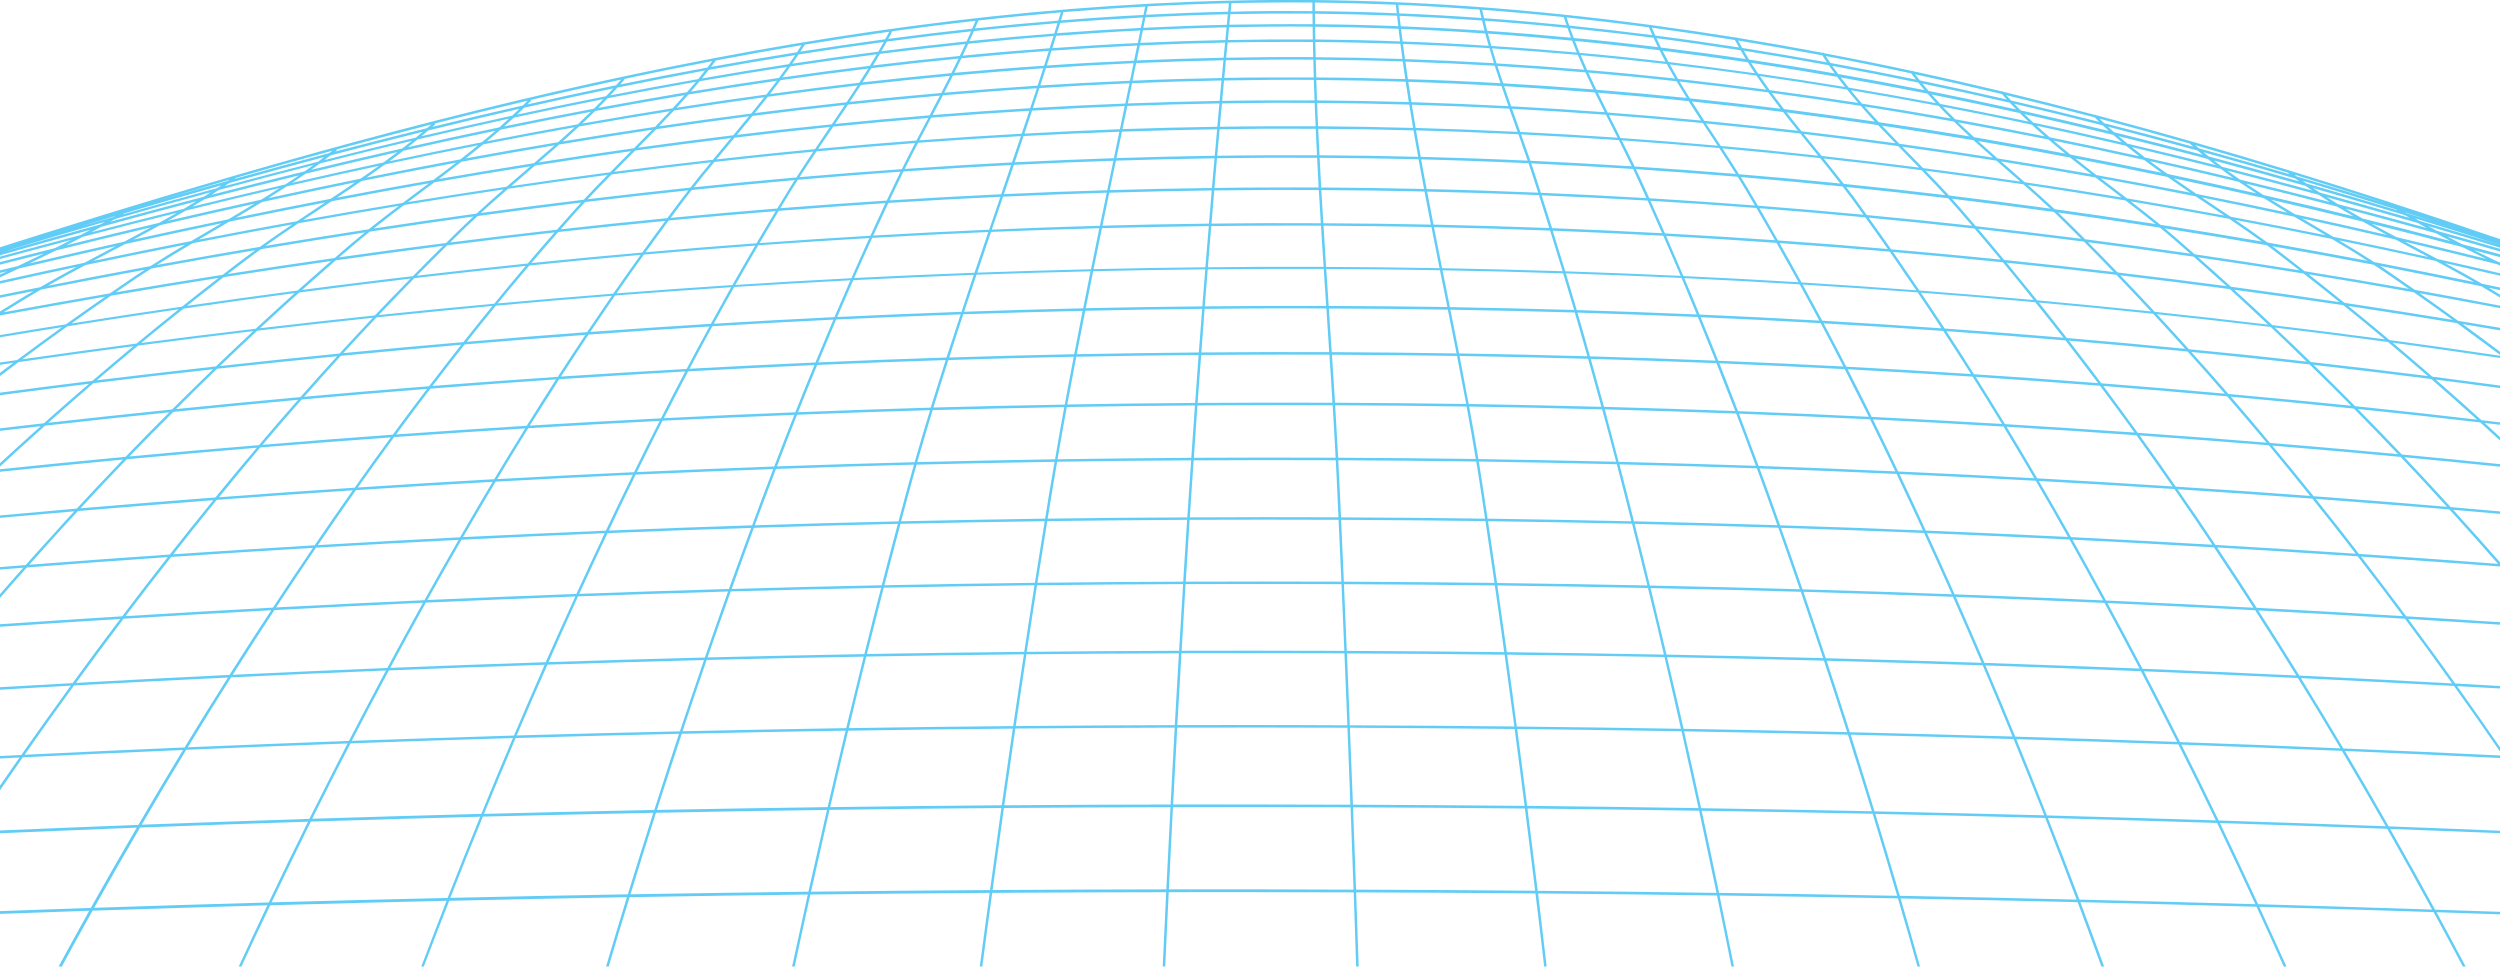 <?xml version="1.0" encoding="UTF-8"?><svg xmlns="http://www.w3.org/2000/svg" xmlns:xlink="http://www.w3.org/1999/xlink" height="38.7" preserveAspectRatio="xMidYMid meet" version="1.0" viewBox="0.0 -0.0 100.0 38.7" width="100.0" zoomAndPan="magnify"><g id="change1_1"><path d="M 96.254 8.523 C 96.234 8.512 96.219 8.5 96.203 8.492 C 96.594 8.613 96.977 8.738 97.367 8.863 C 96.992 8.75 96.621 8.637 96.254 8.523 Z M 96.719 8.922 C 96.836 8.988 96.953 9.055 97.07 9.121 C 95.879 8.789 94.695 8.473 93.523 8.168 C 93.367 8.074 93.215 7.98 93.066 7.883 C 94.27 8.215 95.488 8.562 96.719 8.922 Z M 97.438 9.328 C 97.633 9.434 97.828 9.539 98.027 9.645 C 96.84 9.328 95.664 9.027 94.496 8.738 C 94.27 8.613 94.043 8.48 93.824 8.348 C 95.016 8.664 96.219 8.988 97.438 9.328 Z M 98.492 9.883 C 98.809 10.043 99.129 10.199 99.449 10.355 C 98.242 10.055 97.043 9.766 95.852 9.484 C 95.523 9.309 95.199 9.133 94.871 8.953 C 96.07 9.25 97.277 9.559 98.492 9.883 Z M 96.637 10.016 C 96.801 10.105 96.969 10.191 97.137 10.281 C 95.863 10 94.594 9.73 93.332 9.473 C 93.086 9.328 92.844 9.184 92.602 9.043 C 92.426 8.941 92.254 8.836 92.078 8.734 C 93.316 9.004 94.562 9.285 95.816 9.578 C 96.09 9.727 96.363 9.871 96.637 10.016 Z M 98.965 11.281 C 97.629 11.008 96.297 10.738 94.969 10.484 C 94.512 10.188 94.039 9.898 93.562 9.613 C 94.848 9.875 96.141 10.156 97.441 10.441 C 97.953 10.719 98.465 10.996 98.965 11.281 Z M 95.48 10.945 C 95.773 11.145 96.066 11.348 96.359 11.555 C 94.969 11.309 93.574 11.07 92.184 10.848 C 91.82 10.562 91.457 10.277 91.094 10 C 91.027 9.949 90.957 9.898 90.891 9.848 C 92.238 10.082 93.594 10.328 94.949 10.59 C 95.129 10.707 95.305 10.824 95.48 10.945 Z M 98.102 12.793 C 96.66 12.559 95.219 12.328 93.777 12.113 C 93.301 11.727 92.824 11.348 92.348 10.973 C 93.746 11.199 95.148 11.438 96.551 11.691 C 97.07 12.051 97.586 12.422 98.102 12.793 Z M 95.395 13.574 C 93.898 13.375 92.395 13.184 90.891 13.004 C 90.383 12.523 89.879 12.055 89.367 11.59 C 90.824 11.785 92.281 11.992 93.734 12.207 C 94.289 12.656 94.844 13.113 95.395 13.574 Z M 97.117 15.043 C 95.551 14.844 93.988 14.656 92.43 14.48 C 91.953 14.016 91.473 13.555 90.992 13.102 C 92.504 13.281 94.012 13.477 95.52 13.68 C 96.051 14.129 96.586 14.582 97.117 15.043 Z M 99.082 16.785 C 97.457 16.594 95.828 16.414 94.203 16.246 C 93.652 15.688 93.098 15.137 92.543 14.594 C 94.109 14.773 95.68 14.961 97.25 15.16 C 97.863 15.695 98.473 16.234 99.082 16.785 Z M 95.918 18.164 C 95.137 18.09 94.352 18.02 93.57 17.953 C 92.648 17.871 91.723 17.793 90.801 17.719 C 90.281 17.09 89.758 16.477 89.23 15.867 C 90.043 15.941 90.852 16.016 91.664 16.094 C 92.496 16.176 93.328 16.258 94.156 16.344 C 94.746 16.941 95.336 17.551 95.918 18.164 Z M 97.879 20.273 C 97.102 20.207 96.328 20.141 95.547 20.078 C 94.547 20 93.547 19.922 92.543 19.848 C 91.996 19.164 91.445 18.488 90.891 17.824 C 91.781 17.898 92.672 17.973 93.559 18.051 C 94.383 18.125 95.203 18.199 96.027 18.277 C 96.648 18.93 97.266 19.598 97.879 20.273 Z M 98.973 21.484 C 99.289 21.836 99.605 22.195 99.922 22.555 C 99.043 22.488 98.164 22.422 97.285 22.359 C 96.309 22.289 95.336 22.223 94.359 22.156 C 94.059 21.77 93.762 21.383 93.461 21 C 93.184 20.648 92.906 20.301 92.629 19.953 C 93.598 20.027 94.57 20.102 95.539 20.18 C 96.352 20.242 97.168 20.312 97.977 20.379 C 98.309 20.746 98.645 21.113 98.973 21.484 Z M 96.121 24.645 C 94.168 24.527 92.215 24.414 90.266 24.312 C 89.746 23.504 89.219 22.699 88.684 21.898 C 90.559 22.008 92.434 22.129 94.309 22.254 C 94.918 23.043 95.523 23.84 96.121 24.645 Z M 98.086 27.336 C 96.047 27.223 94.008 27.121 91.973 27.023 C 91.434 26.152 90.887 25.281 90.332 24.418 C 92.285 24.52 94.242 24.629 96.199 24.75 C 96.836 25.602 97.465 26.461 98.086 27.336 Z M 93.617 29.934 C 91.477 29.84 89.34 29.758 87.203 29.684 C 86.723 28.727 86.238 27.785 85.754 26.852 C 87.805 26.934 89.859 27.023 91.914 27.121 C 92.492 28.055 93.059 28.992 93.617 29.934 Z M 95.43 33.051 C 93.199 32.965 90.973 32.891 88.746 32.82 C 88.254 31.797 87.758 30.785 87.254 29.785 C 89.391 29.859 91.531 29.945 93.676 30.035 C 94.273 31.035 94.855 32.043 95.43 33.051 Z M 97.285 36.383 C 94.965 36.309 92.645 36.234 90.324 36.168 C 89.82 35.074 89.309 33.992 88.797 32.922 C 91.023 32.992 93.254 33.07 95.488 33.152 C 96.098 34.227 96.699 35.305 97.285 36.383 Z M 83.176 35.984 C 82.766 34.895 82.344 33.809 81.914 32.719 C 84.168 32.781 86.422 32.848 88.684 32.918 C 89.203 34 89.715 35.082 90.215 36.168 C 87.863 36.102 85.52 36.039 83.176 35.984 Z M 75.992 35.832 C 75.672 34.738 75.344 33.648 75.012 32.555 C 77.273 32.602 79.539 32.656 81.809 32.719 C 82.234 33.805 82.656 34.895 83.066 35.984 C 80.703 35.926 78.344 35.875 75.992 35.832 Z M 68.762 35.715 C 68.535 34.617 68.301 33.523 68.066 32.43 C 70.344 32.465 72.621 32.504 74.906 32.551 C 75.238 33.645 75.566 34.738 75.887 35.832 C 73.508 35.785 71.133 35.746 68.762 35.715 Z M 61.508 35.633 C 61.375 34.535 61.238 33.438 61.098 32.34 C 63.383 32.363 65.672 32.395 67.965 32.43 C 68.199 33.523 68.43 34.617 68.66 35.715 C 66.27 35.68 63.887 35.652 61.508 35.633 Z M 54.242 35.586 C 54.203 34.488 54.16 33.391 54.121 32.293 C 56.41 32.301 58.703 32.32 60.996 32.34 C 61.137 33.438 61.273 34.535 61.406 35.629 C 59.012 35.609 56.625 35.594 54.242 35.586 Z M 46.754 35.574 C 46.809 34.48 46.863 33.383 46.918 32.289 C 49.281 32.281 51.648 32.285 54.023 32.293 C 54.062 33.391 54.102 34.488 54.141 35.586 C 51.672 35.574 49.211 35.57 46.754 35.574 Z M 46.652 35.574 C 44.332 35.578 42.012 35.586 39.703 35.602 C 39.852 34.508 40.004 33.414 40.156 32.32 C 42.371 32.301 44.594 32.293 46.82 32.289 C 46.762 33.383 46.707 34.48 46.652 35.574 Z M 39.602 35.602 C 37.207 35.617 34.82 35.641 32.441 35.668 C 32.684 34.574 32.93 33.484 33.18 32.395 C 35.469 32.363 37.758 32.336 40.055 32.32 C 39.902 33.414 39.75 34.508 39.602 35.602 Z M 32.336 35.668 C 30.148 35.695 27.965 35.727 25.793 35.762 C 25.602 35.766 25.41 35.77 25.219 35.773 C 25.551 34.684 25.895 33.594 26.238 32.512 C 28.516 32.465 30.793 32.426 33.078 32.398 C 32.828 33.484 32.582 34.574 32.336 35.668 Z M 25.113 35.773 C 22.742 35.816 20.375 35.859 18.012 35.914 C 18.438 34.828 18.871 33.746 19.316 32.664 C 21.582 32.609 23.855 32.559 26.133 32.512 C 25.789 33.598 25.445 34.684 25.113 35.773 Z M 17.906 35.918 C 15.555 35.969 13.207 36.031 10.863 36.094 C 11.379 35.016 11.902 33.941 12.434 32.863 C 14.688 32.793 16.945 32.727 19.207 32.668 C 18.77 33.738 18.34 34.82 17.906 35.918 Z M 10.75 36.098 C 8.418 36.164 6.09 36.234 3.766 36.312 C 4.367 35.238 4.98 34.168 5.602 33.102 C 7.836 33.016 10.078 32.941 12.32 32.867 C 11.785 33.941 11.266 35.02 10.75 36.098 Z M 7.449 29.992 C 9.598 29.902 11.746 29.816 13.902 29.738 C 13.387 30.742 12.879 31.746 12.375 32.754 C 10.137 32.828 7.898 32.906 5.668 32.988 C 6.25 31.988 6.844 30.988 7.449 29.992 Z M 0.984 30.191 C 1.633 29.262 2.293 28.34 2.961 27.418 C 5.012 27.305 7.062 27.199 9.117 27.102 C 8.531 28.023 7.957 28.953 7.383 29.898 C 5.246 29.988 3.113 30.086 0.984 30.191 Z M 4.941 24.75 C 6.906 24.629 8.875 24.516 10.848 24.41 C 10.289 25.262 9.73 26.125 9.18 26.996 C 7.129 27.094 5.082 27.203 3.039 27.316 C 3.664 26.457 4.297 25.602 4.941 24.75 Z M 6.848 22.277 C 8.734 22.148 10.625 22.027 12.516 21.914 C 11.98 22.703 11.445 23.5 10.918 24.305 C 8.949 24.41 6.984 24.523 5.02 24.645 C 5.621 23.852 6.23 23.062 6.848 22.277 Z M 1.172 22.59 C 1.469 22.254 1.77 21.918 2.07 21.586 C 2.418 21.199 2.77 20.82 3.117 20.441 C 4.922 20.289 6.727 20.145 8.531 20.008 C 8.238 20.367 7.945 20.73 7.648 21.102 C 7.363 21.457 7.078 21.82 6.793 22.18 C 4.918 22.309 3.043 22.445 1.172 22.59 Z M 5.07 18.371 C 6.805 18.207 8.535 18.055 10.27 17.91 C 9.719 18.562 9.168 19.223 8.617 19.898 C 6.82 20.035 5.02 20.18 3.219 20.332 C 3.832 19.668 4.449 19.012 5.07 18.371 Z M 6.93 16.477 C 8.594 16.305 10.258 16.145 11.922 15.992 C 11.402 16.586 10.879 17.188 10.359 17.805 C 8.633 17.945 6.906 18.098 5.176 18.258 C 5.762 17.656 6.344 17.062 6.93 16.477 Z M 1.93 16.91 C 2.531 16.375 3.133 15.848 3.734 15.328 C 5.332 15.133 6.93 14.945 8.523 14.77 C 7.977 15.297 7.43 15.836 6.883 16.379 C 5.234 16.547 3.582 16.727 1.93 16.91 Z M 5.52 13.824 C 7.059 13.621 8.594 13.43 10.125 13.246 C 9.629 13.711 9.133 14.18 8.637 14.656 C 7.051 14.832 5.461 15.02 3.871 15.211 C 4.422 14.742 4.973 14.281 5.52 13.824 Z M 0.891 14.371 C 1.492 13.922 2.098 13.484 2.699 13.051 C 4.188 12.812 5.672 12.586 7.148 12.371 C 6.586 12.82 6.023 13.277 5.461 13.742 C 3.938 13.945 2.414 14.152 0.891 14.371 Z M 4.438 11.828 C 5.879 11.578 7.316 11.344 8.742 11.117 C 8.254 11.492 7.77 11.875 7.281 12.266 C 5.812 12.477 4.34 12.703 2.859 12.938 C 3.387 12.559 3.914 12.191 4.438 11.828 Z M 0.137 12.492 C 0.379 12.34 0.625 12.191 0.867 12.043 C 1.121 11.887 1.379 11.734 1.641 11.582 C 3.035 11.309 4.418 11.043 5.793 10.789 C 5.664 10.871 5.535 10.957 5.406 11.043 C 5.07 11.27 4.734 11.5 4.398 11.734 C 2.984 11.977 1.566 12.23 0.137 12.492 Z M 3.418 10.602 C 4.758 10.32 6.086 10.047 7.406 9.789 C 6.938 10.066 6.469 10.352 6.016 10.645 C 4.656 10.895 3.289 11.156 1.914 11.43 C 2.41 11.145 2.914 10.871 3.418 10.602 Z M 4.395 10.082 C 4.598 9.977 4.801 9.871 5.004 9.762 C 6.305 9.473 7.59 9.195 8.863 8.93 C 8.773 8.984 8.684 9.035 8.59 9.09 C 8.281 9.273 7.965 9.457 7.652 9.641 C 6.355 9.895 5.047 10.16 3.727 10.438 C 3.953 10.32 4.176 10.199 4.395 10.082 Z M 1.168 10.539 C 1.523 10.367 1.879 10.195 2.234 10.02 C 3.484 9.707 4.75 9.398 6.035 9.094 C 5.68 9.289 5.324 9.48 4.969 9.668 C 3.715 9.945 2.445 10.238 1.168 10.539 Z M 3.297 9.477 C 4.547 9.148 5.809 8.828 7.082 8.512 C 6.844 8.648 6.602 8.781 6.363 8.914 C 5.105 9.211 3.867 9.512 2.645 9.812 C 2.863 9.703 3.082 9.594 3.297 9.477 Z M 0.312 10.02 C 0.316 10.016 0.32 10.012 0.324 10.012 C 1.605 9.629 2.895 9.246 4.199 8.871 C 4.141 8.906 4.078 8.941 4.016 8.977 C 2.777 9.316 1.539 9.664 0.312 10.02 Z M 4.598 8.645 C 4.578 8.656 4.559 8.668 4.539 8.68 C 4.074 8.812 3.613 8.945 3.152 9.078 C 3.633 8.934 4.117 8.789 4.598 8.645 Z M 8.438 7.688 C 8.34 7.746 8.246 7.812 8.148 7.871 C 6.895 8.199 5.648 8.531 4.406 8.871 C 4.473 8.832 4.543 8.793 4.609 8.758 C 5.875 8.395 7.152 8.035 8.438 7.688 Z M 4.98 8.531 C 6.27 8.152 7.562 7.777 8.859 7.41 C 8.801 7.449 8.742 7.488 8.684 7.527 C 7.414 7.871 6.156 8.219 4.914 8.574 C 4.938 8.559 4.957 8.547 4.98 8.531 Z M 9.18 7.188 C 9.16 7.203 9.137 7.219 9.117 7.234 C 8.215 7.488 7.316 7.742 6.422 8.004 C 7.344 7.73 8.262 7.457 9.18 7.188 Z M 13.293 6.027 C 13.254 6.059 13.211 6.094 13.168 6.125 C 11.914 6.457 10.664 6.801 9.414 7.148 C 9.418 7.148 9.418 7.148 9.418 7.148 L 9.402 7.125 C 10.703 6.746 11.996 6.383 13.293 6.027 Z M 13.457 5.98 C 14.723 5.637 15.988 5.301 17.254 4.977 C 17.199 5.023 17.141 5.074 17.082 5.125 C 15.852 5.43 14.629 5.742 13.406 6.062 C 13.43 6.043 13.457 6.027 13.48 6.008 Z M 17.395 4.938 C 18.633 4.621 19.867 4.32 21.105 4.027 C 21.039 4.09 20.98 4.156 20.914 4.219 C 19.707 4.492 18.496 4.777 17.293 5.074 C 17.336 5.035 17.379 5 17.418 4.965 Z M 24.844 3.184 C 24.777 3.262 24.711 3.336 24.645 3.41 C 23.461 3.656 22.277 3.91 21.098 4.176 C 21.148 4.125 21.199 4.074 21.25 4.02 L 21.227 3.996 C 22.434 3.715 23.637 3.441 24.844 3.184 Z M 28.492 2.445 C 28.426 2.531 28.359 2.617 28.293 2.703 C 27.129 2.914 25.969 3.141 24.809 3.379 C 24.867 3.312 24.926 3.242 24.984 3.176 L 24.965 3.16 C 26.137 2.906 27.312 2.668 28.492 2.445 Z M 32.062 1.809 C 32.004 1.902 31.941 1.996 31.879 2.09 C 30.73 2.273 29.586 2.469 28.441 2.676 C 28.504 2.594 28.566 2.512 28.629 2.43 L 28.617 2.422 C 29.766 2.203 30.914 1.996 32.062 1.809 Z M 35.57 1.27 C 35.516 1.371 35.465 1.473 35.406 1.57 C 34.273 1.723 33.141 1.891 32.012 2.066 C 32.074 1.973 32.137 1.879 32.195 1.785 C 33.32 1.598 34.445 1.426 35.57 1.27 Z M 39.023 0.832 C 38.977 0.938 38.934 1.043 38.887 1.148 C 37.766 1.27 36.648 1.406 35.531 1.555 C 35.586 1.453 35.641 1.355 35.691 1.25 C 36.801 1.098 37.91 0.957 39.023 0.832 Z M 42.434 0.496 C 42.398 0.605 42.363 0.715 42.332 0.824 C 41.219 0.914 40.109 1.02 39 1.137 C 39.047 1.031 39.094 0.926 39.137 0.82 C 40.234 0.695 41.332 0.59 42.434 0.496 Z M 42.539 0.484 C 43.629 0.395 44.715 0.32 45.805 0.262 C 45.785 0.371 45.762 0.484 45.738 0.598 C 44.637 0.652 43.535 0.727 42.438 0.816 C 42.473 0.703 42.508 0.594 42.539 0.484 Z M 49.113 0.57 C 49.102 0.711 49.086 0.852 49.074 0.992 C 47.969 1.016 46.855 1.059 45.734 1.113 C 45.766 0.973 45.793 0.832 45.82 0.691 C 46.918 0.637 48.016 0.594 49.113 0.57 Z M 45.91 0.254 C 46.992 0.195 48.074 0.152 49.156 0.129 C 49.145 0.242 49.137 0.355 49.125 0.469 C 48.027 0.492 46.934 0.535 45.84 0.59 C 45.863 0.48 45.887 0.367 45.91 0.254 Z M 50.844 1.066 C 51.09 1.066 51.34 1.062 51.586 1.062 C 51.895 1.062 52.199 1.066 52.504 1.066 C 52.508 1.238 52.508 1.41 52.512 1.578 C 51.949 1.574 51.387 1.574 50.824 1.578 C 50.254 1.582 49.684 1.59 49.113 1.602 C 49.133 1.43 49.148 1.262 49.164 1.09 C 49.723 1.078 50.281 1.07 50.844 1.066 Z M 49.215 0.566 C 49.762 0.555 50.312 0.547 50.859 0.543 C 51.406 0.539 51.953 0.539 52.5 0.543 C 52.5 0.688 52.5 0.828 52.504 0.969 C 51.949 0.965 51.395 0.965 50.844 0.969 C 50.289 0.973 49.73 0.98 49.172 0.988 C 49.188 0.848 49.203 0.707 49.215 0.566 Z M 49.258 0.125 C 49.797 0.113 50.34 0.105 50.879 0.102 C 51.117 0.098 51.355 0.098 51.594 0.098 C 51.898 0.098 52.195 0.102 52.496 0.102 C 52.496 0.215 52.496 0.328 52.496 0.445 C 52.191 0.441 51.879 0.441 51.57 0.441 C 51.336 0.441 51.094 0.441 50.859 0.441 C 50.312 0.445 49.77 0.453 49.227 0.469 C 49.234 0.352 49.246 0.238 49.258 0.125 Z M 52.527 2.285 C 51.953 2.281 51.383 2.281 50.809 2.285 C 50.223 2.289 49.637 2.297 49.047 2.309 C 49.066 2.105 49.086 1.902 49.105 1.699 C 49.68 1.688 50.254 1.68 50.828 1.68 C 51.387 1.676 51.953 1.676 52.516 1.68 C 52.52 1.883 52.523 2.082 52.527 2.285 Z M 52.551 3.098 C 51.965 3.094 51.379 3.094 50.797 3.098 C 50.188 3.098 49.578 3.105 48.973 3.117 C 48.992 2.883 49.016 2.645 49.035 2.41 C 49.629 2.398 50.219 2.391 50.812 2.387 C 51.078 2.383 51.344 2.383 51.613 2.383 C 51.918 2.383 52.223 2.387 52.531 2.387 C 52.535 2.621 52.543 2.859 52.551 3.098 Z M 52.582 4.016 C 51.98 4.012 51.383 4.012 50.781 4.016 C 50.152 4.02 49.52 4.023 48.887 4.035 C 48.91 3.762 48.938 3.492 48.961 3.219 C 49.574 3.207 50.184 3.199 50.797 3.195 C 51.383 3.191 51.965 3.191 52.551 3.195 C 52.562 3.469 52.57 3.742 52.582 4.016 Z M 52.625 5.051 C 52.004 5.047 51.387 5.047 50.77 5.051 C 50.113 5.055 49.453 5.059 48.793 5.07 C 48.82 4.758 48.848 4.445 48.879 4.137 C 49.516 4.125 50.148 4.117 50.785 4.113 C 51.059 4.113 51.336 4.113 51.609 4.113 C 51.934 4.113 52.262 4.117 52.586 4.117 C 52.598 4.43 52.609 4.742 52.625 5.051 Z M 55.832 0.188 C 55.844 0.305 55.859 0.414 55.871 0.531 C 54.781 0.484 53.691 0.457 52.598 0.445 C 52.598 0.332 52.594 0.219 52.594 0.102 C 53.676 0.113 54.758 0.145 55.832 0.188 Z M 55.93 1.047 C 54.816 1.004 53.707 0.977 52.602 0.969 C 52.602 0.828 52.598 0.688 52.598 0.547 C 53.695 0.559 54.789 0.586 55.883 0.629 C 55.898 0.77 55.914 0.906 55.93 1.047 Z M 59.18 0.383 C 59.207 0.496 59.23 0.605 59.258 0.719 C 58.164 0.641 57.07 0.578 55.969 0.535 C 55.961 0.418 55.945 0.309 55.934 0.191 C 57.02 0.238 58.102 0.305 59.18 0.383 Z M 59.383 1.227 C 58.258 1.152 57.141 1.094 56.031 1.051 C 56.016 0.91 55.996 0.773 55.98 0.633 C 57.086 0.68 58.184 0.742 59.281 0.82 C 59.312 0.957 59.348 1.094 59.383 1.227 Z M 62.551 0.684 C 62.586 0.793 62.621 0.902 62.66 1.012 C 61.566 0.902 60.465 0.805 59.363 0.727 C 59.336 0.613 59.309 0.504 59.285 0.391 C 60.379 0.473 61.465 0.57 62.551 0.684 Z M 65.957 1.09 C 66 1.195 66.043 1.301 66.094 1.406 C 64.988 1.266 63.883 1.137 62.77 1.023 C 62.73 0.914 62.695 0.805 62.66 0.695 C 63.762 0.812 64.859 0.945 65.957 1.09 Z M 69.398 1.602 C 69.453 1.699 69.508 1.801 69.559 1.898 C 68.449 1.727 67.332 1.566 66.211 1.422 C 66.16 1.316 66.113 1.211 66.07 1.105 C 67.184 1.258 68.293 1.422 69.398 1.602 Z M 72.895 2.215 C 72.953 2.309 73.012 2.398 73.074 2.492 C 71.949 2.289 70.82 2.098 69.688 1.918 C 69.633 1.82 69.578 1.719 69.523 1.621 C 70.652 1.805 71.773 2.004 72.895 2.215 Z M 76.449 2.934 C 76.512 3.02 76.574 3.102 76.641 3.184 C 75.504 2.949 74.359 2.727 73.211 2.516 C 73.152 2.426 73.09 2.332 73.031 2.242 C 74.172 2.457 75.312 2.691 76.449 2.934 Z M 80.078 3.762 C 80.141 3.836 80.207 3.906 80.273 3.98 C 79.117 3.715 77.957 3.457 76.793 3.215 C 76.727 3.133 76.66 3.051 76.598 2.969 C 77.762 3.219 78.922 3.484 80.078 3.762 Z M 83.789 4.695 C 83.848 4.758 83.906 4.816 83.969 4.875 C 82.801 4.578 81.625 4.293 80.445 4.02 C 80.379 3.945 80.312 3.875 80.246 3.805 C 81.43 4.09 82.613 4.387 83.789 4.695 Z M 87.59 5.742 C 87.637 5.785 87.684 5.828 87.734 5.871 C 86.551 5.543 85.363 5.23 84.164 4.926 C 84.102 4.867 84.043 4.809 83.98 4.746 C 85.191 5.066 86.395 5.398 87.59 5.742 Z M 91.504 6.902 C 91.531 6.926 91.566 6.949 91.594 6.973 C 90.391 6.617 89.176 6.27 87.957 5.934 C 87.906 5.891 87.859 5.848 87.809 5.805 C 89.047 6.16 90.277 6.527 91.504 6.902 Z M 95.473 8.156 C 94.281 7.781 93.078 7.414 91.863 7.055 C 91.836 7.031 91.805 7.008 91.777 6.984 C 93.016 7.367 94.246 7.758 95.473 8.156 Z M 92.516 7.52 C 93.766 7.875 94.992 8.242 96.207 8.609 C 96.266 8.648 96.328 8.684 96.387 8.719 C 95.172 8.367 93.977 8.027 92.793 7.703 C 92.699 7.645 92.609 7.582 92.516 7.52 Z M 89.598 7.184 C 89.426 7.062 89.258 6.945 89.09 6.824 C 90.297 7.133 91.516 7.457 92.75 7.793 C 92.898 7.891 93.043 7.988 93.195 8.082 C 91.984 7.77 90.789 7.469 89.598 7.184 Z M 90.539 7.801 C 90.301 7.648 90.07 7.496 89.836 7.344 C 91.039 7.633 92.254 7.941 93.48 8.262 C 93.699 8.395 93.922 8.523 94.145 8.652 C 92.934 8.355 91.734 8.07 90.539 7.801 Z M 90.844 7.988 C 92.055 8.27 93.277 8.559 94.508 8.863 C 94.828 9.043 95.152 9.223 95.477 9.398 C 94.246 9.113 93.027 8.836 91.809 8.574 C 91.484 8.383 91.164 8.188 90.844 7.988 Z M 89.223 8.668 C 88.961 8.492 88.703 8.316 88.441 8.145 C 88.32 8.062 88.199 7.98 88.078 7.898 C 89.301 8.145 90.531 8.398 91.77 8.668 C 92.031 8.82 92.289 8.977 92.551 9.129 C 92.711 9.223 92.867 9.316 93.027 9.41 C 91.754 9.152 90.484 8.906 89.223 8.668 Z M 89.41 8.797 C 90.691 9.035 91.977 9.289 93.27 9.555 C 93.754 9.84 94.238 10.133 94.707 10.434 C 93.363 10.18 92.027 9.934 90.695 9.699 C 90.277 9.395 89.844 9.094 89.41 8.797 Z M 87.789 10.172 C 87.539 9.949 87.289 9.73 87.039 9.516 C 86.891 9.387 86.742 9.262 86.59 9.133 C 87.949 9.348 89.309 9.57 90.672 9.809 C 90.793 9.898 90.914 9.988 91.031 10.078 C 91.348 10.32 91.664 10.566 91.98 10.812 C 90.582 10.59 89.184 10.375 87.789 10.172 Z M 87.926 10.293 C 89.332 10.496 90.734 10.711 92.145 10.941 C 92.625 11.316 93.102 11.699 93.586 12.086 C 92.137 11.867 90.688 11.664 89.238 11.469 C 88.801 11.07 88.363 10.68 87.926 10.293 Z M 86.191 12.473 C 85.73 11.98 85.273 11.492 84.809 11.012 C 86.273 11.184 87.73 11.367 89.195 11.566 C 89.707 12.031 90.215 12.504 90.723 12.984 C 89.215 12.805 87.703 12.633 86.191 12.473 Z M 89.867 14.199 C 89.094 14.121 88.328 14.043 87.555 13.969 C 87.129 13.492 86.703 13.027 86.277 12.566 C 87.793 12.727 89.312 12.898 90.828 13.078 C 91.309 13.535 91.789 13.996 92.266 14.465 C 91.465 14.371 90.664 14.285 89.867 14.199 Z M 87.652 14.078 C 88.387 14.148 89.121 14.223 89.855 14.301 C 90.699 14.391 91.539 14.48 92.383 14.578 C 92.941 15.121 93.492 15.672 94.047 16.23 C 93.254 16.148 92.465 16.07 91.672 15.996 C 90.828 15.914 89.984 15.836 89.137 15.758 C 88.645 15.191 88.148 14.629 87.652 14.078 Z M 85.508 17.312 C 85.051 16.68 84.594 16.055 84.133 15.438 C 85.785 15.566 87.438 15.707 89.086 15.855 C 89.613 16.465 90.141 17.082 90.664 17.707 C 88.945 17.566 87.227 17.434 85.508 17.312 Z M 87.031 19.465 C 86.551 18.773 86.07 18.09 85.586 17.418 C 87.309 17.539 89.031 17.672 90.754 17.812 C 91.305 18.48 91.859 19.152 92.406 19.836 C 90.617 19.703 88.824 19.578 87.031 19.465 Z M 87.836 20.633 C 87.594 20.277 87.348 19.922 87.102 19.57 C 88.902 19.684 90.699 19.812 92.492 19.945 C 92.789 20.316 93.086 20.688 93.383 21.062 C 93.664 21.422 93.945 21.785 94.227 22.148 C 92.355 22.023 90.484 21.906 88.617 21.797 C 88.355 21.406 88.098 21.02 87.836 20.633 Z M 84.242 24.02 C 83.797 23.203 83.348 22.391 82.898 21.586 C 84.785 21.68 86.672 21.781 88.559 21.895 C 89.094 22.695 89.621 23.5 90.141 24.309 C 88.172 24.203 86.207 24.109 84.242 24.02 Z M 84.297 24.121 C 86.27 24.211 88.238 24.309 90.207 24.41 C 90.766 25.277 91.309 26.145 91.852 27.02 C 89.797 26.922 87.746 26.832 85.699 26.75 C 85.234 25.863 84.77 24.988 84.297 24.121 Z M 80.609 29.465 C 80.219 28.512 79.824 27.566 79.418 26.617 C 81.488 26.688 83.562 26.762 85.637 26.848 C 86.129 27.789 86.609 28.73 87.086 29.676 C 84.926 29.602 82.766 29.527 80.609 29.465 Z M 80.652 29.566 C 82.812 29.629 84.973 29.703 87.137 29.777 C 87.648 30.789 88.145 31.801 88.633 32.816 C 86.379 32.746 84.125 32.676 81.875 32.617 C 81.473 31.598 81.07 30.582 80.652 29.566 Z M 74.027 29.387 C 76.195 29.441 78.367 29.496 80.543 29.562 C 80.957 30.578 81.367 31.594 81.77 32.613 C 79.504 32.555 77.238 32.5 74.98 32.453 C 74.668 31.43 74.348 30.41 74.027 29.387 Z M 67.363 29.254 C 69.547 29.289 71.73 29.336 73.918 29.387 C 74.242 30.406 74.562 31.43 74.875 32.449 C 72.594 32.402 70.316 32.363 68.043 32.328 C 67.82 31.301 67.594 30.277 67.363 29.254 Z M 60.688 29.16 C 62.875 29.184 65.066 29.215 67.262 29.25 C 67.492 30.277 67.719 31.301 67.941 32.324 C 65.652 32.289 63.367 32.258 61.086 32.234 C 60.957 31.211 60.824 30.188 60.688 29.16 Z M 53.996 29.109 C 56.191 29.121 58.387 29.137 60.586 29.16 C 60.723 30.184 60.855 31.211 60.984 32.234 C 58.691 32.211 56.402 32.199 54.117 32.188 C 54.078 31.164 54.039 30.137 53.996 29.109 Z M 47.09 29.105 C 49.355 29.098 51.625 29.102 53.898 29.109 C 53.938 30.137 53.977 31.164 54.016 32.188 C 51.648 32.18 49.281 32.176 46.926 32.18 C 46.977 31.156 47.031 30.129 47.09 29.105 Z M 40.613 29.141 C 42.734 29.125 44.859 29.109 46.988 29.105 C 46.934 30.129 46.879 31.156 46.824 32.18 C 44.602 32.184 42.383 32.195 40.172 32.211 C 40.316 31.188 40.465 30.164 40.613 29.141 Z M 33.926 29.227 C 36.117 29.191 38.312 29.164 40.512 29.145 C 40.363 30.164 40.215 31.188 40.07 32.211 C 37.777 32.23 35.488 32.254 33.207 32.285 C 33.441 31.262 33.684 30.242 33.926 29.227 Z M 27.27 29.352 C 29.449 29.301 31.637 29.262 33.824 29.227 C 33.582 30.242 33.34 31.262 33.105 32.285 C 30.93 32.316 28.762 32.348 26.602 32.391 C 26.492 32.395 26.387 32.395 26.277 32.398 C 26.602 31.379 26.934 30.363 27.27 29.352 Z M 20.625 29.52 C 22.801 29.457 24.98 29.402 27.16 29.352 C 26.828 30.367 26.496 31.383 26.172 32.398 C 23.898 32.445 21.629 32.496 19.359 32.555 C 19.773 31.539 20.195 30.531 20.625 29.52 Z M 14.02 29.734 C 16.18 29.656 18.348 29.586 20.516 29.523 C 20.09 30.523 19.668 31.535 19.254 32.555 C 16.996 32.613 14.742 32.68 12.488 32.75 C 12.992 31.742 13.5 30.738 14.02 29.734 Z M 15.438 26.82 C 14.938 27.758 14.441 28.695 13.957 29.637 C 11.805 29.715 9.656 29.801 7.512 29.891 C 8.082 28.953 8.656 28.023 9.242 27.094 C 11.305 26.996 13.371 26.902 15.438 26.82 Z M 16.918 24.109 C 16.438 24.977 15.961 25.848 15.492 26.719 C 13.43 26.801 11.367 26.895 9.309 26.992 C 9.855 26.125 10.41 25.262 10.977 24.402 C 12.953 24.297 14.934 24.199 16.918 24.109 Z M 12.641 21.906 C 14.539 21.793 16.441 21.691 18.344 21.594 C 17.883 22.395 17.426 23.199 16.977 24.008 C 14.996 24.094 13.02 24.195 11.043 24.297 C 11.57 23.496 12.102 22.699 12.641 21.906 Z M 14.109 19.613 C 13.852 19.98 13.59 20.355 13.328 20.73 C 13.082 21.09 12.832 21.449 12.586 21.812 C 10.699 21.922 8.812 22.043 6.93 22.172 C 7.191 21.836 7.457 21.5 7.727 21.164 C 8.043 20.77 8.355 20.379 8.668 19.996 C 10.484 19.859 12.297 19.73 14.109 19.613 Z M 15.633 17.496 C 15.148 18.152 14.668 18.824 14.188 19.508 C 12.375 19.625 10.566 19.754 8.758 19.891 C 9.309 19.215 9.859 18.551 10.41 17.898 C 12.152 17.754 13.891 17.621 15.633 17.496 Z M 12.066 15.98 C 13.738 15.828 15.41 15.688 17.082 15.555 C 16.625 16.156 16.168 16.766 15.711 17.387 C 13.973 17.512 12.238 17.648 10.5 17.793 C 11.023 17.176 11.543 16.574 12.066 15.98 Z M 13.484 14.25 C 12.992 14.785 12.508 15.332 12.02 15.883 C 10.359 16.035 8.699 16.195 7.043 16.363 C 7.586 15.816 8.137 15.281 8.684 14.75 C 10.285 14.574 11.887 14.406 13.484 14.25 Z M 10.293 13.227 C 11.836 13.047 13.371 12.875 14.91 12.711 C 14.469 13.18 14.023 13.656 13.582 14.141 C 11.992 14.297 10.395 14.465 8.801 14.641 C 9.297 14.16 9.793 13.691 10.293 13.227 Z M 11.789 11.723 C 11.27 12.191 10.75 12.668 10.23 13.148 C 8.703 13.328 7.176 13.52 5.645 13.719 C 6.211 13.25 6.777 12.793 7.344 12.344 C 8.832 12.125 10.312 11.918 11.789 11.723 Z M 8.945 11.086 C 10.387 10.859 11.82 10.645 13.246 10.441 C 12.797 10.828 12.352 11.223 11.906 11.621 C 10.438 11.816 8.961 12.02 7.477 12.234 C 7.969 11.848 8.457 11.465 8.945 11.086 Z M 10.211 10.008 C 10.082 10.102 9.953 10.195 9.828 10.289 C 9.52 10.52 9.211 10.754 8.906 10.992 C 7.488 11.215 6.062 11.449 4.633 11.691 C 4.91 11.504 5.188 11.312 5.461 11.125 C 5.656 10.996 5.852 10.867 6.051 10.742 C 7.445 10.484 8.832 10.238 10.211 10.008 Z M 11.688 8.977 C 11.254 9.27 10.82 9.57 10.395 9.875 C 9.027 10.105 7.656 10.348 6.273 10.598 C 6.742 10.305 7.219 10.016 7.699 9.73 C 9.039 9.469 10.367 9.215 11.688 8.977 Z M 9.168 8.867 C 10.461 8.598 11.738 8.344 13.008 8.098 C 12.938 8.145 12.867 8.191 12.797 8.238 C 12.492 8.438 12.188 8.641 11.883 8.848 C 10.578 9.082 9.266 9.328 7.945 9.586 C 8.18 9.445 8.41 9.312 8.641 9.176 C 8.816 9.074 8.992 8.969 9.168 8.867 Z M 10.18 8.148 C 9.832 8.359 9.48 8.566 9.133 8.773 C 7.879 9.031 6.613 9.305 5.332 9.586 C 5.688 9.398 6.043 9.203 6.398 9.008 C 7.645 8.719 8.906 8.43 10.18 8.148 Z M 7.426 8.426 C 8.672 8.117 9.926 7.812 11.188 7.52 C 10.941 7.68 10.695 7.836 10.445 7.988 C 9.188 8.266 7.945 8.543 6.715 8.832 C 6.953 8.699 7.191 8.562 7.426 8.426 Z M 7.355 8.352 C 6.141 8.652 4.902 8.965 3.641 9.293 C 3.781 9.219 3.918 9.145 4.055 9.07 C 5.316 8.723 6.582 8.383 7.852 8.051 C 7.688 8.152 7.523 8.25 7.355 8.352 Z M 11.957 7.016 C 11.773 7.137 11.594 7.258 11.41 7.379 C 10.191 7.66 8.953 7.957 7.691 8.266 C 7.859 8.168 8.023 8.066 8.188 7.965 C 9.438 7.641 10.695 7.324 11.957 7.016 Z M 12.539 6.602 C 12.422 6.688 12.305 6.773 12.184 6.855 C 10.938 7.16 9.695 7.473 8.457 7.793 C 8.559 7.727 8.656 7.664 8.758 7.598 C 10.008 7.262 11.27 6.926 12.539 6.602 Z M 12.727 6.465 C 11.469 6.785 10.223 7.113 8.984 7.445 C 9.043 7.406 9.102 7.363 9.16 7.324 C 10.422 6.969 11.691 6.621 12.965 6.281 C 12.887 6.344 12.809 6.402 12.727 6.465 Z M 16.477 5.633 C 16.348 5.734 16.219 5.836 16.09 5.938 C 14.871 6.215 13.656 6.496 12.445 6.793 C 12.562 6.707 12.68 6.625 12.793 6.539 C 14.012 6.227 15.238 5.926 16.477 5.633 Z M 16.633 5.504 C 15.406 5.793 14.188 6.094 12.977 6.402 C 13.055 6.34 13.133 6.281 13.211 6.219 C 14.441 5.895 15.676 5.574 16.914 5.27 C 16.824 5.348 16.727 5.426 16.633 5.504 Z M 20.488 4.625 C 19.273 4.891 18.062 5.168 16.855 5.449 C 16.949 5.375 17.039 5.293 17.129 5.219 C 18.344 4.918 19.559 4.629 20.777 4.352 C 20.684 4.445 20.586 4.535 20.488 4.625 Z M 24.242 3.848 C 23.066 4.082 21.879 4.324 20.68 4.586 C 20.773 4.496 20.871 4.402 20.965 4.309 C 22.152 4.039 23.34 3.781 24.531 3.535 C 24.438 3.641 24.344 3.746 24.242 3.848 Z M 27.926 3.164 C 26.766 3.367 25.594 3.582 24.41 3.816 C 24.508 3.715 24.602 3.609 24.695 3.504 C 25.863 3.266 27.031 3.035 28.203 2.82 C 28.113 2.938 28.02 3.051 27.926 3.164 Z M 31.555 2.566 C 30.406 2.742 29.246 2.934 28.078 3.137 C 28.168 3.023 28.262 2.91 28.352 2.793 C 29.5 2.586 30.652 2.387 31.809 2.203 C 31.727 2.324 31.641 2.445 31.555 2.566 Z M 35.133 2.066 C 33.996 2.211 32.848 2.371 31.691 2.547 C 31.773 2.426 31.859 2.305 31.938 2.18 C 33.074 2 34.211 1.832 35.352 1.68 C 35.277 1.809 35.207 1.938 35.133 2.066 Z M 38.664 1.656 C 37.535 1.773 36.402 1.902 35.254 2.051 C 35.328 1.922 35.402 1.793 35.473 1.664 C 36.594 1.512 37.719 1.375 38.844 1.254 C 38.785 1.391 38.723 1.523 38.664 1.656 Z M 42.172 1.34 C 41.051 1.426 39.918 1.527 38.777 1.645 C 38.84 1.512 38.898 1.375 38.957 1.242 C 40.07 1.121 41.184 1.016 42.297 0.926 C 42.258 1.062 42.215 1.199 42.172 1.34 Z M 45.633 1.117 C 44.523 1.172 43.406 1.242 42.277 1.328 C 42.32 1.191 42.363 1.055 42.406 0.918 C 43.508 0.828 44.613 0.758 45.719 0.699 C 45.688 0.836 45.66 0.977 45.633 1.117 Z M 45.613 1.715 C 45.648 1.547 45.68 1.383 45.715 1.215 C 46.828 1.156 47.945 1.117 49.062 1.094 C 49.047 1.262 49.031 1.434 49.016 1.602 C 47.879 1.625 46.742 1.664 45.613 1.715 Z M 45.469 2.418 C 45.512 2.219 45.551 2.02 45.594 1.816 C 46.727 1.766 47.863 1.727 49.004 1.703 C 48.984 1.906 48.965 2.105 48.945 2.309 C 47.793 2.332 46.633 2.367 45.469 2.418 Z M 45.301 3.227 C 45.352 2.992 45.398 2.758 45.445 2.523 C 46.609 2.473 47.77 2.434 48.938 2.41 C 48.914 2.648 48.895 2.883 48.871 3.121 C 47.68 3.141 46.488 3.176 45.301 3.227 Z M 45.113 4.137 C 45.168 3.867 45.227 3.598 45.281 3.328 C 46.473 3.277 47.664 3.242 48.859 3.219 C 48.836 3.492 48.809 3.766 48.785 4.035 C 47.566 4.059 46.344 4.09 45.113 4.137 Z M 52.629 5.152 C 52.645 5.504 52.66 5.859 52.68 6.211 C 52.039 6.207 51.398 6.207 50.758 6.211 C 50.07 6.215 49.383 6.219 48.688 6.23 C 48.719 5.875 48.754 5.523 48.785 5.168 C 49.449 5.16 50.109 5.152 50.77 5.148 C 51.391 5.148 52.008 5.148 52.629 5.152 Z M 59.41 1.34 C 59.457 1.504 59.5 1.668 59.547 1.832 C 58.395 1.758 57.246 1.699 56.105 1.66 C 56.082 1.492 56.062 1.324 56.043 1.156 C 57.168 1.199 58.293 1.262 59.41 1.34 Z M 62.84 1.508 C 61.715 1.402 60.598 1.309 59.488 1.234 C 59.453 1.098 59.418 0.965 59.387 0.828 C 60.492 0.906 61.594 1.004 62.695 1.117 C 62.742 1.246 62.789 1.375 62.84 1.508 Z M 66.32 1.887 C 65.188 1.746 64.066 1.625 62.949 1.52 C 62.898 1.387 62.852 1.258 62.805 1.125 C 63.922 1.242 65.031 1.367 66.141 1.512 C 66.199 1.637 66.258 1.762 66.32 1.887 Z M 69.832 2.363 C 68.691 2.191 67.559 2.039 66.438 1.902 C 66.375 1.777 66.316 1.652 66.258 1.527 C 67.383 1.672 68.508 1.836 69.625 2.012 C 69.691 2.129 69.762 2.246 69.832 2.363 Z M 73.387 2.938 C 72.234 2.734 71.094 2.551 69.961 2.383 C 69.891 2.266 69.82 2.148 69.75 2.027 C 70.891 2.207 72.023 2.402 73.152 2.609 C 73.227 2.719 73.305 2.828 73.387 2.938 Z M 76.98 3.605 C 75.82 3.375 74.668 3.16 73.527 2.961 C 73.449 2.852 73.367 2.742 73.289 2.633 C 74.445 2.844 75.594 3.07 76.734 3.305 C 76.816 3.406 76.898 3.508 76.98 3.605 Z M 80.648 4.375 C 80.566 4.359 80.488 4.34 80.41 4.324 C 79.309 4.082 78.219 3.852 77.141 3.637 C 77.055 3.539 76.969 3.438 76.891 3.34 C 78.062 3.582 79.23 3.84 80.391 4.109 C 80.477 4.199 80.559 4.289 80.648 4.375 Z M 84.355 5.238 C 83.168 4.949 81.992 4.676 80.824 4.414 C 80.738 4.328 80.652 4.238 80.566 4.148 C 81.758 4.426 82.941 4.715 84.113 5.016 C 84.195 5.09 84.277 5.164 84.355 5.238 Z M 84.562 5.289 C 84.477 5.215 84.398 5.141 84.316 5.066 C 85.523 5.375 86.719 5.695 87.906 6.023 C 87.973 6.078 88.043 6.137 88.113 6.195 C 86.914 5.879 85.73 5.574 84.562 5.289 Z M 88.312 6.359 C 88.418 6.441 88.523 6.523 88.633 6.605 C 87.441 6.305 86.262 6.02 85.098 5.746 C 84.977 5.648 84.859 5.547 84.742 5.445 C 85.945 5.742 87.137 6.043 88.312 6.359 Z M 88.348 6.258 C 88.277 6.199 88.207 6.145 88.137 6.086 C 89.375 6.43 90.602 6.781 91.82 7.145 C 91.867 7.184 91.922 7.219 91.973 7.258 C 90.746 6.906 89.539 6.574 88.348 6.258 Z M 88.555 6.422 C 89.789 6.75 91.012 7.09 92.219 7.434 C 92.309 7.496 92.398 7.559 92.492 7.621 C 91.273 7.289 90.07 6.973 88.883 6.672 C 88.773 6.59 88.664 6.508 88.555 6.422 Z M 85.801 6.301 C 85.621 6.164 85.445 6.023 85.27 5.883 C 86.445 6.16 87.633 6.453 88.836 6.758 C 88.996 6.879 89.16 7 89.328 7.117 C 88.145 6.832 86.969 6.559 85.801 6.301 Z M 86.703 6.957 C 86.465 6.789 86.227 6.621 85.996 6.445 C 87.172 6.707 88.359 6.984 89.555 7.273 C 89.785 7.43 90.016 7.582 90.25 7.734 C 89.059 7.465 87.879 7.203 86.703 6.957 Z M 86.949 7.133 C 88.141 7.383 89.34 7.645 90.547 7.922 C 90.863 8.121 91.184 8.316 91.504 8.508 C 90.285 8.246 89.07 7.996 87.863 7.758 C 87.559 7.551 87.254 7.344 86.949 7.133 Z M 85.078 7.934 C 84.895 7.793 84.707 7.652 84.527 7.512 C 84.359 7.387 84.195 7.262 84.031 7.133 C 85.289 7.359 86.551 7.598 87.824 7.852 C 88.012 7.977 88.199 8.102 88.387 8.227 C 88.582 8.359 88.777 8.488 88.973 8.621 C 87.668 8.383 86.367 8.152 85.078 7.934 Z M 85.23 8.055 C 86.535 8.273 87.848 8.508 89.164 8.75 C 89.605 9.051 90.043 9.352 90.469 9.66 C 89.113 9.426 87.766 9.203 86.418 8.992 C 86.031 8.676 85.633 8.363 85.23 8.055 Z M 83.406 9.57 C 83.152 9.316 82.898 9.059 82.641 8.809 C 82.535 8.707 82.43 8.605 82.324 8.5 C 83.676 8.691 85.035 8.891 86.398 9.105 C 86.594 9.266 86.785 9.426 86.973 9.59 C 87.184 9.773 87.398 9.957 87.609 10.145 C 86.207 9.941 84.805 9.75 83.406 9.57 Z M 83.52 9.688 C 84.926 9.867 86.336 10.062 87.746 10.266 C 88.184 10.652 88.625 11.047 89.066 11.445 C 87.609 11.254 86.156 11.07 84.703 10.898 C 84.309 10.488 83.914 10.086 83.52 9.688 Z M 81.484 12.012 C 81.078 11.504 80.668 11.004 80.262 10.508 C 81.723 10.656 83.191 10.82 84.656 10.992 C 85.117 11.473 85.578 11.965 86.039 12.457 C 84.523 12.301 83.004 12.152 81.484 12.012 Z M 82.672 13.52 C 82.301 13.039 81.926 12.566 81.555 12.102 C 83.082 12.238 84.602 12.391 86.125 12.551 C 86.551 13.012 86.98 13.48 87.406 13.953 C 85.832 13.797 84.254 13.652 82.672 13.52 Z M 82.754 13.625 C 84.34 13.762 85.926 13.906 87.504 14.062 C 88.004 14.613 88.5 15.176 88.992 15.746 C 87.348 15.598 85.703 15.461 84.055 15.332 C 83.621 14.758 83.191 14.188 82.754 13.625 Z M 80.199 16.965 C 79.809 16.324 79.418 15.695 79.027 15.074 C 80.688 15.184 82.344 15.301 84 15.43 C 84.465 16.047 84.922 16.672 85.379 17.301 C 83.656 17.184 81.926 17.07 80.199 16.965 Z M 81.488 19.133 C 81.082 18.434 80.672 17.746 80.262 17.07 C 81.992 17.172 83.727 17.285 85.457 17.41 C 85.941 18.082 86.422 18.766 86.902 19.457 C 85.098 19.34 83.293 19.234 81.488 19.133 Z M 82.18 20.324 C 81.969 19.957 81.762 19.598 81.551 19.238 C 83.359 19.336 85.168 19.445 86.977 19.562 C 87.234 19.938 87.496 20.312 87.754 20.691 C 88 21.055 88.246 21.422 88.492 21.789 C 86.605 21.68 84.723 21.578 82.84 21.484 C 82.621 21.094 82.402 20.707 82.18 20.324 Z M 78.184 23.773 C 77.82 22.953 77.453 22.137 77.078 21.324 C 78.977 21.402 80.879 21.488 82.781 21.582 C 83.234 22.391 83.684 23.199 84.125 24.016 C 82.145 23.926 80.164 23.844 78.184 23.773 Z M 78.23 23.875 C 80.215 23.949 82.199 24.027 84.18 24.117 C 84.656 24.988 85.121 25.867 85.582 26.742 C 83.512 26.66 81.445 26.586 79.379 26.516 C 79 25.633 78.617 24.754 78.23 23.875 Z M 73.066 26.43 C 75.145 26.484 77.227 26.547 79.309 26.613 C 79.715 27.562 80.109 28.512 80.5 29.461 C 78.328 29.398 76.16 29.34 73.992 29.289 C 73.691 28.336 73.379 27.383 73.066 26.43 Z M 66.68 26.285 C 68.773 26.324 70.863 26.371 72.957 26.426 C 73.273 27.379 73.582 28.332 73.887 29.285 C 71.703 29.234 69.523 29.191 67.344 29.152 C 67.125 28.195 66.906 27.238 66.68 26.285 Z M 60.285 26.188 C 62.383 26.211 64.477 26.242 66.578 26.281 C 66.801 27.238 67.023 28.195 67.238 29.152 C 65.047 29.113 62.859 29.086 60.672 29.062 C 60.547 28.102 60.418 27.145 60.285 26.188 Z M 53.879 26.137 C 55.977 26.145 58.078 26.16 60.184 26.188 C 60.316 27.145 60.445 28.102 60.574 29.059 C 58.379 29.035 56.184 29.02 53.992 29.012 C 53.957 28.051 53.918 27.094 53.879 26.137 Z M 47.258 26.129 C 49.43 26.125 51.602 26.125 53.777 26.133 C 53.816 27.094 53.855 28.051 53.895 29.012 C 52.492 29.004 51.09 29 49.688 29 C 48.824 29 47.961 29.004 47.094 29.004 C 47.148 28.047 47.203 27.09 47.258 26.129 Z M 41.055 26.172 C 43.086 26.152 45.121 26.137 47.156 26.133 C 47.102 27.09 47.047 28.047 46.992 29.004 C 44.867 29.012 42.746 29.023 40.629 29.043 C 40.77 28.086 40.91 27.129 41.055 26.172 Z M 34.652 26.262 C 36.75 26.227 38.852 26.195 40.957 26.172 C 40.809 27.129 40.668 28.086 40.527 29.043 C 38.332 29.062 36.141 29.09 33.953 29.125 C 34.18 28.168 34.414 27.215 34.652 26.262 Z M 28.266 26.398 C 30.359 26.348 32.453 26.301 34.547 26.266 C 34.312 27.215 34.078 28.168 33.848 29.125 C 31.664 29.16 29.48 29.203 27.301 29.25 C 27.617 28.297 27.941 27.348 28.266 26.398 Z M 21.898 26.586 C 23.98 26.516 26.07 26.457 28.16 26.402 C 27.836 27.352 27.512 28.301 27.195 29.254 C 25.016 29.301 22.84 29.355 20.668 29.418 C 21.07 28.473 21.48 27.527 21.898 26.586 Z M 21.785 26.59 C 21.371 27.523 20.965 28.469 20.559 29.422 C 18.391 29.488 16.23 29.559 14.07 29.633 C 14.559 28.691 15.051 27.754 15.555 26.816 C 17.629 26.734 19.707 26.656 21.785 26.59 Z M 23.012 23.859 C 22.613 24.73 22.219 25.605 21.828 26.488 C 19.754 26.555 17.68 26.633 15.609 26.715 C 16.078 25.84 16.555 24.973 17.035 24.105 C 19.023 24.016 21.016 23.934 23.012 23.859 Z M 18.461 21.59 C 20.367 21.492 22.277 21.406 24.188 21.328 C 23.809 22.133 23.43 22.941 23.055 23.758 C 21.066 23.832 19.078 23.91 17.094 24 C 17.543 23.195 18 22.391 18.461 21.59 Z M 19.707 19.273 C 19.48 19.648 19.254 20.027 19.031 20.414 C 18.82 20.773 18.609 21.133 18.402 21.492 C 16.504 21.586 14.609 21.691 12.715 21.805 C 12.945 21.465 13.176 21.125 13.41 20.789 C 13.688 20.387 13.965 19.996 14.238 19.605 C 16.062 19.484 17.883 19.375 19.707 19.273 Z M 21.008 17.137 C 20.594 17.801 20.18 18.48 19.77 19.168 C 17.949 19.27 16.133 19.379 14.312 19.5 C 14.797 18.816 15.281 18.145 15.762 17.484 C 17.512 17.359 19.258 17.242 21.008 17.137 Z M 17.215 15.547 C 18.895 15.414 20.57 15.289 22.242 15.176 C 21.852 15.785 21.461 16.402 21.07 17.031 C 19.328 17.137 17.586 17.254 15.844 17.379 C 16.297 16.758 16.758 16.148 17.215 15.547 Z M 18.449 13.789 C 18.02 14.336 17.594 14.887 17.164 15.449 C 15.496 15.578 13.832 15.723 12.164 15.871 C 12.652 15.316 13.141 14.773 13.633 14.234 C 15.238 14.078 16.848 13.93 18.449 13.789 Z M 15.062 12.695 C 16.609 12.535 18.152 12.383 19.695 12.238 C 19.309 12.715 18.922 13.195 18.535 13.684 C 16.938 13.82 15.336 13.969 13.73 14.125 C 14.176 13.641 14.617 13.164 15.062 12.695 Z M 16.418 11.145 C 15.941 11.629 15.469 12.121 14.996 12.617 C 13.465 12.777 11.934 12.949 10.398 13.129 C 10.922 12.645 11.445 12.168 11.969 11.699 C 13.457 11.504 14.938 11.32 16.418 11.145 Z M 13.43 10.414 C 14.867 10.211 16.297 10.016 17.727 9.832 C 17.32 10.234 16.914 10.637 16.516 11.047 C 15.93 11.113 15.344 11.184 14.762 11.258 C 13.871 11.363 12.977 11.48 12.082 11.598 C 12.531 11.199 12.98 10.805 13.43 10.414 Z M 14.598 9.297 C 14.43 9.434 14.262 9.57 14.098 9.707 C 13.859 9.91 13.621 10.113 13.387 10.32 C 11.969 10.523 10.543 10.734 9.109 10.961 C 9.371 10.762 9.629 10.566 9.887 10.371 C 10.066 10.234 10.25 10.102 10.434 9.969 C 11.832 9.734 13.219 9.508 14.598 9.297 Z M 15.953 8.234 C 15.547 8.543 15.145 8.855 14.746 9.172 C 13.379 9.383 12.004 9.605 10.617 9.836 C 11.051 9.527 11.492 9.227 11.934 8.93 C 13.285 8.688 14.625 8.453 15.953 8.234 Z M 13.262 8.051 C 14.57 7.797 15.871 7.559 17.156 7.332 C 17.055 7.406 16.953 7.484 16.852 7.559 C 16.605 7.742 16.355 7.93 16.109 8.117 C 14.789 8.336 13.465 8.562 12.129 8.801 C 12.371 8.641 12.613 8.48 12.852 8.32 C 12.988 8.23 13.125 8.141 13.262 8.051 Z M 14.203 7.293 C 13.879 7.52 13.551 7.738 13.223 7.953 C 11.973 8.195 10.711 8.445 9.434 8.711 C 9.785 8.504 10.133 8.293 10.48 8.082 C 11.711 7.812 12.949 7.551 14.203 7.293 Z M 15.156 6.633 C 14.914 6.809 14.664 6.98 14.418 7.148 C 13.176 7.402 11.949 7.66 10.734 7.926 C 10.98 7.77 11.227 7.613 11.473 7.453 C 12.691 7.172 13.922 6.898 15.156 6.633 Z M 15.336 6.5 C 14.137 6.758 12.922 7.027 11.688 7.312 C 11.867 7.195 12.047 7.07 12.223 6.949 C 13.445 6.652 14.668 6.363 15.898 6.082 C 15.715 6.223 15.523 6.363 15.336 6.5 Z M 19.82 5.23 C 19.641 5.387 19.457 5.539 19.27 5.691 C 18.055 5.93 16.824 6.184 15.578 6.449 C 15.766 6.312 15.949 6.172 16.133 6.031 C 17.355 5.754 18.586 5.484 19.82 5.23 Z M 19.973 5.094 C 18.754 5.348 17.535 5.613 16.32 5.887 C 16.449 5.785 16.574 5.684 16.699 5.578 C 17.91 5.293 19.133 5.016 20.359 4.746 C 20.23 4.863 20.102 4.98 19.973 5.094 Z M 23.758 4.348 C 22.559 4.574 21.363 4.809 20.168 5.055 C 20.297 4.941 20.426 4.824 20.551 4.707 C 21.738 4.449 22.934 4.199 24.133 3.965 C 24.008 4.094 23.883 4.223 23.758 4.348 Z M 27.48 3.688 C 26.293 3.887 25.109 4.098 23.93 4.316 C 24.055 4.188 24.184 4.062 24.305 3.93 C 25.477 3.699 26.652 3.484 27.836 3.273 C 27.719 3.414 27.602 3.551 27.48 3.688 Z M 31.16 3.117 C 29.984 3.285 28.809 3.469 27.637 3.664 C 27.754 3.527 27.871 3.387 27.984 3.25 C 29.145 3.047 30.309 2.855 31.48 2.68 C 31.375 2.824 31.27 2.973 31.16 3.117 Z M 34.793 2.633 C 33.629 2.773 32.461 2.93 31.297 3.098 C 31.406 2.949 31.512 2.805 31.613 2.656 C 32.762 2.484 33.914 2.32 35.07 2.172 C 34.98 2.324 34.887 2.48 34.793 2.633 Z M 38.391 2.238 C 37.23 2.352 36.074 2.477 34.922 2.617 C 35.016 2.465 35.105 2.312 35.195 2.156 C 36.332 2.012 37.473 1.879 38.617 1.762 C 38.543 1.918 38.469 2.078 38.391 2.238 Z M 41.984 1.93 C 40.824 2.016 39.664 2.113 38.508 2.227 C 38.582 2.066 38.656 1.91 38.73 1.75 C 39.863 1.633 41 1.527 42.141 1.441 C 42.09 1.605 42.035 1.77 41.984 1.93 Z M 42.094 1.926 C 42.145 1.762 42.195 1.598 42.246 1.434 C 43.367 1.348 44.488 1.273 45.613 1.219 C 45.578 1.387 45.543 1.555 45.512 1.723 C 44.367 1.773 43.23 1.844 42.094 1.926 Z M 41.871 2.621 C 41.934 2.422 41.996 2.223 42.059 2.027 C 43.199 1.945 44.344 1.875 45.488 1.82 C 45.449 2.023 45.406 2.223 45.363 2.426 C 44.207 2.477 43.043 2.539 41.871 2.621 Z M 41.613 3.418 C 41.688 3.188 41.762 2.957 41.836 2.727 C 43.004 2.645 44.172 2.578 45.344 2.527 C 45.297 2.762 45.246 2.996 45.199 3.23 C 44 3.281 42.805 3.344 41.613 3.418 Z M 45.012 4.141 C 43.785 4.188 42.555 4.25 41.316 4.32 C 41.402 4.055 41.492 3.789 41.578 3.523 C 42.773 3.445 43.973 3.383 45.18 3.332 C 45.121 3.602 45.066 3.871 45.012 4.141 Z M 44.898 5.164 C 44.965 4.859 45.027 4.551 45.094 4.238 C 46.328 4.191 47.555 4.156 48.777 4.137 C 48.746 4.449 48.719 4.762 48.691 5.07 C 47.434 5.09 46.168 5.121 44.898 5.164 Z M 48.59 6.23 C 47.285 6.25 45.977 6.281 44.656 6.324 C 44.695 6.148 44.73 5.977 44.766 5.801 C 44.805 5.625 44.84 5.445 44.879 5.266 C 46.152 5.223 47.418 5.191 48.684 5.172 C 48.652 5.523 48.621 5.879 48.59 6.23 Z M 52.684 6.312 C 52.703 6.707 52.727 7.105 52.746 7.5 C 52.082 7.496 51.414 7.496 50.746 7.5 C 50.027 7.5 49.305 7.508 48.578 7.52 C 48.613 7.121 48.645 6.727 48.68 6.328 C 49.375 6.32 50.066 6.312 50.758 6.309 C 51.402 6.309 52.039 6.309 52.684 6.312 Z M 56.227 3.27 C 56.27 3.539 56.309 3.812 56.352 4.082 C 55.125 4.047 53.902 4.027 52.68 4.016 C 52.672 3.742 52.66 3.473 52.652 3.199 C 53.84 3.207 55.031 3.23 56.227 3.27 Z M 56.211 3.164 C 55.023 3.129 53.836 3.105 52.652 3.098 C 52.645 2.859 52.637 2.625 52.629 2.387 C 53.785 2.398 54.945 2.418 56.109 2.457 C 56.145 2.695 56.176 2.93 56.211 3.164 Z M 59.758 2.527 C 58.566 2.457 57.379 2.402 56.199 2.363 C 56.172 2.16 56.145 1.957 56.117 1.758 C 57.266 1.797 58.418 1.855 59.578 1.926 C 59.637 2.129 59.695 2.328 59.758 2.527 Z M 63.074 2.102 C 61.926 2 60.789 1.91 59.656 1.84 C 59.605 1.672 59.559 1.508 59.516 1.344 C 60.645 1.422 61.766 1.52 62.883 1.625 C 62.945 1.785 63.008 1.945 63.074 2.102 Z M 66.617 2.469 C 65.469 2.332 64.324 2.215 63.184 2.113 C 63.121 1.953 63.055 1.793 62.996 1.637 C 64.129 1.746 65.258 1.871 66.383 2.012 C 66.461 2.164 66.535 2.316 66.617 2.469 Z M 70.195 2.93 C 69.035 2.766 67.883 2.617 66.742 2.48 C 66.66 2.332 66.578 2.18 66.5 2.027 C 67.645 2.168 68.781 2.324 69.914 2.492 C 70.004 2.641 70.098 2.785 70.195 2.93 Z M 73.801 3.48 C 72.633 3.289 71.477 3.109 70.328 2.945 C 70.23 2.805 70.137 2.66 70.043 2.512 C 71.199 2.688 72.344 2.875 73.484 3.074 C 73.59 3.211 73.695 3.348 73.801 3.48 Z M 77.441 4.125 C 76.266 3.906 75.102 3.699 73.949 3.504 C 73.84 3.371 73.734 3.234 73.629 3.098 C 74.793 3.305 75.953 3.52 77.102 3.746 C 77.215 3.875 77.328 4 77.441 4.125 Z M 81.145 4.867 C 81 4.836 80.855 4.805 80.711 4.773 C 79.668 4.559 78.633 4.352 77.605 4.156 C 77.488 4.031 77.375 3.906 77.266 3.781 C 78.449 4.016 79.625 4.266 80.789 4.523 C 80.906 4.641 81.027 4.754 81.145 4.867 Z M 81.332 4.906 C 81.211 4.793 81.094 4.68 80.973 4.562 C 82.168 4.832 83.355 5.109 84.531 5.395 C 84.645 5.496 84.762 5.598 84.879 5.695 C 83.684 5.418 82.504 5.152 81.332 4.906 Z M 81.988 5.492 C 81.809 5.34 81.637 5.184 81.465 5.027 C 82.648 5.281 83.84 5.551 85.043 5.832 C 85.219 5.973 85.395 6.113 85.57 6.25 C 84.367 5.984 83.172 5.73 81.988 5.492 Z M 82.82 6.184 C 82.59 6 82.363 5.812 82.141 5.625 C 83.34 5.867 84.543 6.121 85.758 6.395 C 85.988 6.566 86.223 6.738 86.461 6.91 C 85.238 6.652 84.027 6.414 82.82 6.184 Z M 83.016 6.34 C 84.234 6.574 85.465 6.82 86.703 7.078 C 87.004 7.293 87.309 7.5 87.613 7.707 C 86.355 7.461 85.105 7.227 83.859 7.004 C 83.578 6.785 83.293 6.566 83.016 6.34 Z M 83.156 7.621 C 82.434 7.508 81.711 7.395 80.988 7.289 C 80.812 7.133 80.633 6.977 80.457 6.82 C 80.316 6.699 80.18 6.578 80.039 6.457 C 81.293 6.656 82.551 6.871 83.816 7.098 C 84.031 7.262 84.25 7.426 84.465 7.59 C 84.598 7.695 84.734 7.797 84.867 7.898 C 84.297 7.805 83.723 7.711 83.156 7.621 Z M 81.113 7.398 C 82.41 7.594 83.715 7.801 85.023 8.02 C 85.426 8.328 85.828 8.645 86.223 8.961 C 85.496 8.848 84.773 8.738 84.051 8.633 C 83.43 8.543 82.805 8.453 82.184 8.367 C 81.836 8.043 81.477 7.719 81.113 7.398 Z M 79.031 9.047 C 78.816 8.793 78.594 8.539 78.375 8.285 C 78.277 8.172 78.176 8.062 78.078 7.949 C 79.43 8.113 80.789 8.289 82.156 8.477 C 82.297 8.613 82.434 8.746 82.57 8.879 C 82.797 9.102 83.023 9.324 83.246 9.551 C 81.84 9.371 80.434 9.203 79.031 9.047 Z M 79.125 9.156 C 80.535 9.316 81.945 9.484 83.359 9.664 C 83.754 10.066 84.152 10.469 84.543 10.879 C 83.086 10.707 81.629 10.547 80.168 10.398 C 79.824 9.98 79.473 9.566 79.125 9.156 Z M 76.777 11.621 C 76.426 11.102 76.074 10.59 75.719 10.078 C 77.184 10.203 78.652 10.344 80.117 10.492 C 80.531 10.988 80.941 11.492 81.348 12 C 79.828 11.863 78.301 11.738 76.777 11.621 Z M 77.789 13.141 C 77.469 12.656 77.152 12.18 76.836 11.707 C 78.363 11.82 79.891 11.949 81.414 12.09 C 81.789 12.555 82.164 13.031 82.535 13.508 C 80.957 13.375 79.375 13.254 77.789 13.141 Z M 77.855 13.246 C 79.449 13.359 81.035 13.484 82.621 13.617 C 83.055 14.18 83.488 14.746 83.922 15.324 C 82.27 15.195 80.617 15.078 78.961 14.969 C 78.594 14.387 78.227 13.812 77.855 13.246 Z M 74.867 16.676 C 74.547 16.031 74.227 15.398 73.906 14.77 C 75.574 14.859 77.238 14.957 78.906 15.066 C 79.297 15.688 79.688 16.316 80.078 16.957 C 78.34 16.855 76.602 16.762 74.867 16.676 Z M 75.926 18.859 C 75.59 18.156 75.254 17.461 74.918 16.777 C 76.66 16.863 78.402 16.957 80.141 17.062 C 80.551 17.738 80.961 18.43 81.371 19.129 C 79.555 19.027 77.742 18.941 75.926 18.859 Z M 76.5 20.07 C 76.324 19.695 76.152 19.328 75.977 18.961 C 77.793 19.043 79.613 19.133 81.43 19.23 C 81.652 19.609 81.871 19.988 82.094 20.371 C 82.305 20.742 82.512 21.109 82.719 21.477 C 80.824 21.383 78.926 21.301 77.031 21.223 C 76.852 20.836 76.676 20.453 76.5 20.07 Z M 72.102 23.574 C 71.82 22.75 71.531 21.934 71.238 21.113 C 73.148 21.172 75.055 21.242 76.965 21.32 C 77.34 22.133 77.711 22.949 78.074 23.77 C 76.082 23.695 74.09 23.629 72.102 23.574 Z M 72.137 23.672 C 74.129 23.73 76.121 23.797 78.117 23.871 C 78.508 24.75 78.891 25.629 79.266 26.512 C 77.184 26.445 75.109 26.383 73.031 26.328 C 72.738 25.441 72.441 24.559 72.137 23.672 Z M 66.023 23.523 C 68.023 23.562 70.027 23.613 72.031 23.672 C 72.332 24.555 72.633 25.441 72.926 26.324 C 70.836 26.27 68.746 26.227 66.66 26.184 C 66.449 25.297 66.238 24.41 66.023 23.523 Z M 59.895 23.418 C 61.902 23.445 63.91 23.48 65.918 23.52 C 66.137 24.406 66.348 25.293 66.555 26.184 C 64.461 26.145 62.363 26.113 60.273 26.086 C 60.148 25.195 60.023 24.309 59.895 23.418 Z M 53.758 23.367 C 55.77 23.375 57.781 23.395 59.793 23.418 C 59.922 24.309 60.047 25.195 60.168 26.086 C 58.07 26.062 55.969 26.043 53.871 26.035 C 53.836 25.145 53.797 24.258 53.758 23.367 Z M 47.422 23.363 C 48.395 23.359 49.367 23.359 50.34 23.359 C 51.445 23.359 52.551 23.359 53.66 23.367 C 53.699 24.254 53.734 25.145 53.773 26.035 C 52.52 26.031 51.27 26.027 50.016 26.027 C 49.098 26.027 48.18 26.027 47.266 26.031 C 47.316 25.141 47.367 24.254 47.422 23.363 Z M 41.48 23.41 C 43.426 23.387 45.375 23.371 47.324 23.363 C 47.27 24.254 47.215 25.141 47.164 26.031 C 45.129 26.039 43.098 26.051 41.07 26.074 C 41.207 25.184 41.344 24.297 41.48 23.41 Z M 35.348 23.508 C 37.355 23.469 39.367 23.438 41.379 23.41 C 41.242 24.297 41.105 25.188 40.969 26.074 C 38.867 26.094 36.773 26.125 34.676 26.16 C 34.898 25.277 35.121 24.391 35.348 23.508 Z M 29.23 23.656 C 31.23 23.602 33.238 23.551 35.246 23.512 C 35.016 24.395 34.793 25.277 34.574 26.164 C 32.48 26.203 30.391 26.246 28.301 26.297 C 28.605 25.418 28.914 24.535 29.23 23.656 Z M 29.121 23.66 C 28.809 24.539 28.5 25.418 28.195 26.301 C 26.109 26.355 24.023 26.414 21.941 26.484 C 22.328 25.605 22.723 24.73 23.121 23.855 C 25.121 23.785 27.121 23.719 29.121 23.66 Z M 24.301 21.324 C 26.215 21.246 28.133 21.176 30.047 21.117 C 29.746 21.93 29.449 22.742 29.156 23.559 C 27.16 23.617 25.164 23.68 23.168 23.754 C 23.539 22.941 23.918 22.133 24.301 21.324 Z M 25.312 18.988 C 25.125 19.371 24.938 19.758 24.75 20.148 C 24.578 20.504 24.406 20.867 24.234 21.227 C 22.328 21.305 20.426 21.391 18.52 21.484 C 18.719 21.145 18.914 20.805 19.117 20.465 C 19.352 20.059 19.59 19.66 19.828 19.266 C 21.656 19.164 23.484 19.074 25.312 18.988 Z M 26.387 16.836 C 26.043 17.508 25.703 18.191 25.363 18.887 C 23.539 18.969 21.715 19.062 19.887 19.164 C 20.301 18.473 20.715 17.793 21.129 17.129 C 22.883 17.023 24.633 16.926 26.387 16.836 Z M 22.367 15.168 C 24.051 15.059 25.73 14.953 27.41 14.859 C 27.086 15.477 26.762 16.098 26.438 16.734 C 24.691 16.82 22.941 16.918 21.191 17.023 C 21.586 16.395 21.977 15.777 22.367 15.168 Z M 23.414 13.395 C 23.047 13.945 22.68 14.504 22.312 15.074 C 20.641 15.184 18.969 15.309 17.297 15.438 C 17.727 14.875 18.156 14.324 18.586 13.777 C 20.199 13.641 21.809 13.512 23.414 13.395 Z M 19.836 12.227 C 21.383 12.086 22.93 11.953 24.473 11.832 C 24.145 12.312 23.812 12.797 23.484 13.285 C 21.883 13.406 20.277 13.531 18.672 13.672 C 19.059 13.184 19.445 12.703 19.836 12.227 Z M 21.027 10.637 C 20.605 11.133 20.188 11.637 19.77 12.148 C 18.23 12.289 16.691 12.441 15.148 12.602 C 15.625 12.105 16.098 11.613 16.574 11.125 C 18.066 10.953 19.547 10.789 21.027 10.637 Z M 17.887 9.812 C 19.324 9.629 20.758 9.457 22.18 9.297 C 21.82 9.707 21.465 10.121 21.109 10.539 C 19.633 10.691 18.156 10.855 16.672 11.027 C 17.078 10.617 17.48 10.215 17.887 9.812 Z M 18.934 8.66 C 18.816 8.773 18.695 8.887 18.582 8.996 C 18.332 9.234 18.086 9.477 17.844 9.719 C 16.422 9.898 15 10.09 13.566 10.293 C 13.766 10.121 13.965 9.953 14.164 9.785 C 14.367 9.609 14.578 9.438 14.789 9.266 C 16.18 9.055 17.562 8.852 18.934 8.66 Z M 20.141 7.578 C 19.777 7.895 19.414 8.219 19.062 8.543 C 17.699 8.73 16.328 8.93 14.945 9.141 C 15.348 8.824 15.754 8.512 16.164 8.199 C 17.5 7.98 18.824 7.773 20.141 7.578 Z M 17.375 7.293 C 18.664 7.066 19.945 6.852 21.215 6.652 C 21.148 6.707 21.082 6.766 21.016 6.824 C 20.766 7.035 20.516 7.25 20.266 7.469 C 19.441 7.594 18.617 7.715 17.789 7.848 C 17.301 7.926 16.812 8.004 16.32 8.082 C 16.52 7.934 16.715 7.785 16.91 7.641 C 17.066 7.523 17.219 7.41 17.375 7.293 Z M 18.242 6.508 C 17.941 6.742 17.637 6.973 17.332 7.199 C 16.059 7.422 14.773 7.656 13.477 7.906 C 13.805 7.688 14.133 7.469 14.457 7.242 C 15.707 6.992 16.969 6.746 18.242 6.508 Z M 18.414 6.375 C 17.152 6.609 15.902 6.852 14.664 7.102 C 14.91 6.93 15.156 6.754 15.398 6.578 C 16.633 6.316 17.871 6.059 19.121 5.812 C 18.891 6.004 18.652 6.191 18.414 6.375 Z M 22.984 5.09 C 22.766 5.289 22.543 5.488 22.324 5.688 C 21.082 5.895 19.852 6.109 18.629 6.336 C 18.863 6.148 19.098 5.961 19.332 5.773 C 20.539 5.535 21.758 5.309 22.984 5.09 Z M 23.109 4.973 C 22.023 5.164 20.934 5.367 19.832 5.582 C 19.715 5.605 19.594 5.629 19.477 5.652 C 19.66 5.496 19.84 5.344 20.02 5.188 C 21.219 4.938 22.422 4.699 23.629 4.473 C 23.457 4.641 23.285 4.809 23.109 4.973 Z M 26.902 4.332 C 25.711 4.523 24.504 4.727 23.289 4.941 C 23.465 4.777 23.637 4.609 23.805 4.441 C 24.992 4.219 26.184 4.008 27.379 3.809 C 27.223 3.984 27.066 4.16 26.902 4.332 Z M 30.656 3.781 C 29.469 3.941 28.27 4.117 27.062 4.309 C 27.223 4.137 27.379 3.957 27.535 3.781 C 28.711 3.586 29.895 3.402 31.078 3.23 C 30.941 3.414 30.797 3.598 30.656 3.781 Z M 34.371 3.309 C 33.191 3.445 32 3.598 30.797 3.762 C 30.941 3.578 31.078 3.395 31.219 3.207 C 32.387 3.039 33.555 2.887 34.73 2.742 C 34.613 2.934 34.492 3.121 34.371 3.309 Z M 38.055 2.926 C 36.879 3.035 35.695 3.16 34.5 3.293 C 34.621 3.105 34.738 2.918 34.855 2.727 C 36.016 2.586 37.176 2.457 38.34 2.344 C 38.246 2.539 38.152 2.734 38.055 2.926 Z M 38.172 2.914 C 38.27 2.723 38.363 2.527 38.457 2.332 C 39.621 2.219 40.785 2.117 41.953 2.035 C 41.891 2.23 41.828 2.43 41.762 2.629 C 40.574 2.707 39.379 2.805 38.172 2.914 Z M 37.77 3.707 C 37.887 3.48 38.004 3.254 38.117 3.023 C 39.316 2.914 40.523 2.816 41.73 2.73 C 41.656 2.965 41.582 3.195 41.504 3.426 C 40.254 3.508 39.008 3.602 37.77 3.707 Z M 41.207 4.328 C 39.914 4.406 38.613 4.496 37.305 4.602 C 37.441 4.34 37.578 4.078 37.715 3.812 C 38.961 3.707 40.215 3.609 41.473 3.531 C 41.383 3.797 41.297 4.062 41.207 4.328 Z M 40.977 5.344 C 41.078 5.035 41.18 4.73 41.281 4.426 C 42.523 4.352 43.762 4.289 44.988 4.242 C 44.926 4.555 44.859 4.863 44.797 5.168 C 43.527 5.215 42.254 5.273 40.977 5.344 Z M 44.555 6.328 C 43.238 6.371 41.918 6.426 40.59 6.492 C 40.707 6.145 40.824 5.793 40.941 5.441 C 42.227 5.371 43.504 5.316 44.773 5.27 C 44.738 5.441 44.703 5.613 44.668 5.781 C 44.633 5.965 44.594 6.145 44.555 6.328 Z M 48.477 7.52 C 47.121 7.535 45.758 7.566 44.391 7.605 C 44.473 7.211 44.555 6.816 44.637 6.426 C 45.957 6.383 47.273 6.352 48.582 6.332 C 48.543 6.727 48.512 7.121 48.477 7.52 Z M 52.832 8.93 C 52.133 8.926 51.434 8.926 50.734 8.926 C 49.98 8.93 49.219 8.934 48.461 8.945 C 48.496 8.5 48.531 8.059 48.57 7.617 C 49.297 7.609 50.023 7.602 50.746 7.598 C 51.039 7.598 51.332 7.598 51.625 7.598 C 52 7.598 52.379 7.602 52.754 7.602 C 52.781 8.043 52.805 8.488 52.832 8.93 Z M 56.539 5.215 C 56.598 5.566 56.66 5.918 56.727 6.273 C 55.406 6.238 54.09 6.219 52.781 6.211 C 52.762 5.859 52.746 5.504 52.727 5.152 C 53.996 5.16 55.266 5.18 56.539 5.215 Z M 56.523 5.117 C 55.25 5.082 53.984 5.059 52.723 5.051 C 52.711 4.742 52.699 4.43 52.684 4.117 C 53.91 4.125 55.137 4.148 56.371 4.184 C 56.418 4.496 56.469 4.805 56.523 5.117 Z M 60.059 3.441 C 60.152 3.711 60.242 3.98 60.34 4.246 C 59.039 4.18 57.742 4.125 56.457 4.086 C 56.414 3.816 56.371 3.543 56.332 3.273 C 57.566 3.312 58.809 3.367 60.059 3.441 Z M 60.02 3.328 C 58.781 3.258 57.543 3.203 56.316 3.168 C 56.281 2.934 56.246 2.695 56.215 2.465 C 57.398 2.504 58.59 2.559 59.789 2.629 C 59.863 2.863 59.941 3.098 60.02 3.328 Z M 63.371 2.789 C 62.195 2.691 61.027 2.605 59.863 2.535 C 59.801 2.336 59.742 2.137 59.68 1.934 C 60.82 2.008 61.965 2.094 63.113 2.195 C 63.199 2.395 63.281 2.594 63.371 2.789 Z M 67 3.141 C 65.82 3.012 64.652 2.898 63.484 2.801 C 63.398 2.602 63.309 2.406 63.227 2.207 C 64.367 2.309 65.516 2.43 66.672 2.562 C 66.777 2.758 66.887 2.949 67 3.141 Z M 70.652 3.586 C 69.469 3.43 68.289 3.285 67.121 3.156 C 67.012 2.965 66.902 2.77 66.793 2.578 C 67.941 2.711 69.094 2.859 70.258 3.023 C 70.387 3.215 70.516 3.398 70.652 3.586 Z M 74.328 4.117 C 73.141 3.934 71.961 3.762 70.785 3.605 C 70.652 3.418 70.523 3.23 70.395 3.043 C 71.547 3.207 72.711 3.387 73.883 3.582 C 74.027 3.766 74.176 3.941 74.328 4.117 Z M 78.031 4.738 C 76.84 4.527 75.656 4.328 74.48 4.145 C 74.328 3.969 74.176 3.789 74.031 3.609 C 75.191 3.801 76.359 4.012 77.543 4.234 C 77.703 4.406 77.863 4.574 78.031 4.738 Z M 78.207 4.77 C 78.035 4.605 77.871 4.438 77.711 4.27 C 78.887 4.492 80.074 4.73 81.273 4.988 C 81.441 5.145 81.613 5.301 81.789 5.453 C 80.586 5.211 79.391 4.984 78.207 4.77 Z M 81.699 5.973 C 80.781 5.805 79.867 5.645 78.961 5.488 C 78.746 5.293 78.535 5.094 78.328 4.895 C 79.523 5.109 80.727 5.34 81.941 5.582 C 82.16 5.773 82.387 5.961 82.609 6.145 C 82.305 6.086 82 6.027 81.699 5.973 Z M 79.121 5.641 C 80.344 5.848 81.57 6.066 82.805 6.301 C 83.086 6.527 83.367 6.746 83.648 6.965 C 82.395 6.742 81.145 6.531 79.902 6.336 C 79.641 6.105 79.379 5.875 79.121 5.641 Z M 76.922 6.723 C 76.77 6.566 76.613 6.406 76.461 6.25 C 76.336 6.121 76.211 5.992 76.086 5.867 C 77.336 6.039 78.594 6.227 79.855 6.426 C 80.031 6.582 80.211 6.738 80.391 6.895 C 80.531 7.016 80.668 7.141 80.809 7.262 C 79.512 7.07 78.215 6.891 76.922 6.723 Z M 77.023 6.828 C 78.324 6.996 79.625 7.18 80.934 7.371 C 81.297 7.691 81.66 8.016 82.012 8.344 C 80.66 8.156 79.309 7.984 77.961 7.82 C 77.656 7.488 77.34 7.156 77.023 6.828 Z M 74.672 8.602 C 74.516 8.387 74.363 8.176 74.211 7.961 C 74.09 7.801 73.969 7.637 73.844 7.477 C 75.199 7.613 76.559 7.766 77.926 7.93 C 78.051 8.07 78.176 8.211 78.301 8.352 C 78.496 8.578 78.691 8.805 78.887 9.031 C 77.48 8.875 76.074 8.73 74.672 8.602 Z M 74.746 8.707 C 76.156 8.84 77.57 8.984 78.98 9.141 C 79.332 9.551 79.68 9.965 80.027 10.383 C 78.566 10.234 77.102 10.098 75.645 9.973 C 75.348 9.547 75.047 9.125 74.746 8.707 Z M 72.059 11.297 C 71.77 10.766 71.473 10.242 71.18 9.723 C 72.648 9.824 74.117 9.941 75.59 10.066 C 75.945 10.578 76.297 11.094 76.652 11.613 C 75.121 11.496 73.594 11.391 72.059 11.297 Z M 72.891 12.828 C 72.629 12.344 72.367 11.859 72.105 11.383 C 73.641 11.477 75.176 11.578 76.707 11.695 C 77.027 12.168 77.344 12.648 77.66 13.133 C 76.074 13.02 74.484 12.918 72.891 12.828 Z M 72.945 12.934 C 74.543 13.023 76.137 13.125 77.73 13.238 C 78.102 13.805 78.469 14.379 78.84 14.961 C 77.176 14.852 75.516 14.754 73.852 14.668 C 73.551 14.082 73.246 13.504 72.945 12.934 Z M 69.52 16.445 C 69.273 15.801 69.023 15.16 68.773 14.531 C 70.445 14.602 72.117 14.676 73.789 14.766 C 74.109 15.395 74.43 16.027 74.754 16.672 C 73.008 16.586 71.266 16.512 69.52 16.445 Z M 70.344 18.637 C 70.082 17.934 69.82 17.234 69.559 16.547 C 71.305 16.613 73.055 16.688 74.801 16.773 C 75.141 17.457 75.477 18.148 75.812 18.855 C 73.992 18.773 72.168 18.699 70.344 18.637 Z M 70.797 19.871 C 70.656 19.492 70.52 19.113 70.383 18.738 C 72.211 18.801 74.035 18.875 75.863 18.957 C 76.043 19.34 76.227 19.723 76.406 20.113 C 76.582 20.48 76.75 20.848 76.918 21.219 C 75.012 21.141 73.109 21.07 71.203 21.012 C 71.07 20.633 70.934 20.25 70.797 19.871 Z M 65.383 20.953 C 67.301 20.996 69.215 21.047 71.133 21.109 C 71.422 21.93 71.711 22.75 71.992 23.57 C 69.992 23.512 67.996 23.461 65.996 23.422 C 65.797 22.598 65.594 21.773 65.383 20.953 Z M 59.52 20.848 C 61.441 20.875 63.359 20.906 65.281 20.949 C 65.488 21.773 65.695 22.594 65.895 23.418 C 63.887 23.379 61.883 23.344 59.883 23.32 C 59.762 22.496 59.641 21.672 59.52 20.848 Z M 53.645 20.793 C 55.57 20.801 57.492 20.82 59.418 20.844 C 59.539 21.668 59.66 22.492 59.781 23.316 C 57.77 23.293 55.762 23.277 53.754 23.266 C 53.719 22.441 53.68 21.617 53.645 20.793 Z M 47.586 20.793 C 49.57 20.785 51.559 20.785 53.543 20.793 C 53.582 21.617 53.617 22.441 53.656 23.266 C 51.578 23.258 49.504 23.258 47.43 23.266 C 47.48 22.441 47.531 21.617 47.586 20.793 Z M 41.891 20.844 C 43.754 20.82 45.621 20.805 47.484 20.793 C 47.434 21.617 47.379 22.441 47.328 23.266 C 45.383 23.273 43.441 23.289 41.496 23.312 C 41.629 22.488 41.758 21.664 41.891 20.844 Z M 36.02 20.953 C 37.941 20.91 39.863 20.871 41.789 20.848 C 41.656 21.668 41.527 22.488 41.395 23.312 C 39.387 23.336 37.379 23.367 35.375 23.41 C 35.586 22.59 35.801 21.77 36.02 20.953 Z M 30.156 21.113 C 32.074 21.051 33.992 20.996 35.914 20.953 C 35.695 21.773 35.48 22.59 35.27 23.41 C 33.266 23.449 31.266 23.5 29.266 23.559 C 29.559 22.738 29.855 21.926 30.156 21.113 Z M 30.93 18.762 C 30.781 19.148 30.633 19.539 30.484 19.934 C 30.352 20.293 30.219 20.652 30.086 21.012 C 28.172 21.074 26.262 21.145 24.352 21.223 C 24.516 20.879 24.676 20.535 24.84 20.191 C 25.035 19.785 25.23 19.383 25.426 18.984 C 27.262 18.902 29.094 18.828 30.93 18.762 Z M 31.773 16.594 C 31.504 17.27 31.234 17.957 30.969 18.66 C 29.137 18.727 27.309 18.797 25.477 18.883 C 25.816 18.188 26.16 17.5 26.5 16.828 C 28.258 16.742 30.016 16.664 31.773 16.594 Z M 27.527 14.855 C 29.211 14.762 30.895 14.676 32.578 14.602 C 32.32 15.223 32.066 15.852 31.812 16.492 C 30.062 16.559 28.309 16.637 26.555 16.727 C 26.879 16.09 27.203 15.469 27.527 14.855 Z M 28.379 13.059 C 28.07 13.617 27.77 14.184 27.465 14.758 C 25.789 14.852 24.113 14.953 22.438 15.062 C 22.805 14.496 23.172 13.938 23.539 13.383 C 25.152 13.266 26.766 13.156 28.379 13.059 Z M 24.602 11.82 C 26.152 11.699 27.703 11.59 29.246 11.488 C 28.977 11.973 28.703 12.461 28.434 12.953 C 26.828 13.055 25.219 13.16 23.609 13.277 C 23.941 12.785 24.27 12.301 24.602 11.82 Z M 25.625 10.195 C 25.258 10.703 24.895 11.223 24.531 11.746 C 22.992 11.867 21.453 11.996 19.906 12.137 C 20.328 11.625 20.75 11.117 21.172 10.621 C 22.66 10.469 24.145 10.324 25.625 10.195 Z M 22.328 9.281 C 23.762 9.121 25.191 8.973 26.613 8.836 C 26.305 9.254 25.996 9.676 25.691 10.102 C 24.215 10.23 22.734 10.371 21.254 10.523 C 21.609 10.105 21.969 9.691 22.328 9.281 Z M 23.246 8.102 C 23.137 8.223 23.027 8.344 22.918 8.465 C 22.703 8.703 22.488 8.945 22.277 9.188 C 20.859 9.348 19.438 9.516 18.004 9.699 C 18.219 9.488 18.434 9.277 18.648 9.07 C 18.797 8.926 18.953 8.781 19.105 8.641 C 20.496 8.449 21.875 8.27 23.246 8.102 Z M 24.305 6.996 C 23.98 7.324 23.664 7.652 23.352 7.988 C 21.988 8.152 20.613 8.332 19.234 8.52 C 19.59 8.191 19.957 7.871 20.324 7.551 C 21.66 7.352 22.988 7.168 24.305 6.996 Z M 21.402 6.621 C 22.691 6.418 23.973 6.227 25.242 6.047 C 25.191 6.102 25.137 6.156 25.082 6.207 C 24.859 6.434 24.633 6.66 24.406 6.891 C 23.098 7.062 21.777 7.246 20.449 7.445 C 20.66 7.262 20.871 7.078 21.082 6.898 C 21.188 6.809 21.293 6.715 21.402 6.621 Z M 21.359 6.527 C 20.102 6.727 18.832 6.938 17.551 7.16 C 17.852 6.934 18.156 6.703 18.457 6.469 C 19.688 6.242 20.93 6.02 22.184 5.812 C 21.906 6.051 21.633 6.289 21.359 6.527 Z M 26.086 5.191 C 25.844 5.441 25.602 5.688 25.359 5.93 C 24.098 6.105 22.828 6.297 21.543 6.496 C 21.82 6.262 22.094 6.023 22.367 5.781 C 23.598 5.574 24.84 5.379 26.086 5.191 Z M 26.203 5.074 C 24.961 5.258 23.73 5.453 22.508 5.656 C 22.73 5.457 22.949 5.258 23.164 5.059 C 24.367 4.844 25.582 4.641 26.797 4.449 C 26.602 4.656 26.402 4.867 26.203 5.074 Z M 30.047 4.543 C 28.812 4.699 27.586 4.871 26.363 5.051 C 26.562 4.844 26.762 4.633 26.957 4.422 C 28.156 4.234 29.359 4.055 30.57 3.891 C 30.398 4.109 30.223 4.324 30.047 4.543 Z M 33.863 4.09 C 32.633 4.223 31.41 4.367 30.191 4.523 C 30.367 4.309 30.539 4.09 30.711 3.871 C 31.902 3.707 33.102 3.559 34.305 3.418 C 34.156 3.645 34.012 3.867 33.863 4.09 Z M 33.992 4.074 C 34.141 3.852 34.285 3.629 34.434 3.402 C 35.617 3.27 36.809 3.145 38 3.035 C 37.887 3.262 37.77 3.492 37.652 3.719 C 36.426 3.824 35.207 3.945 33.992 4.074 Z M 37.184 4.613 C 35.934 4.715 34.672 4.828 33.402 4.957 C 33.574 4.703 33.75 4.445 33.922 4.184 C 35.141 4.051 36.367 3.934 37.598 3.824 C 37.461 4.09 37.32 4.352 37.184 4.613 Z M 36.773 5.613 C 36.91 5.352 37.047 5.094 37.18 4.836 C 37.203 4.793 37.227 4.75 37.246 4.707 C 38.566 4.602 39.875 4.508 41.176 4.43 C 41.074 4.738 40.973 5.043 40.867 5.348 C 39.512 5.422 38.148 5.512 36.773 5.613 Z M 40.48 6.496 C 39.059 6.57 37.629 6.656 36.188 6.758 C 36.363 6.406 36.543 6.059 36.723 5.711 C 38.102 5.609 39.473 5.52 40.836 5.445 C 40.719 5.797 40.602 6.148 40.48 6.496 Z M 44.289 7.609 C 42.914 7.648 41.539 7.699 40.156 7.766 C 40.289 7.375 40.422 6.984 40.555 6.594 C 41.887 6.527 43.215 6.473 44.535 6.43 C 44.453 6.82 44.371 7.215 44.289 7.609 Z M 48.359 8.945 C 46.945 8.961 45.523 8.988 44.098 9.027 C 44.188 8.586 44.277 8.145 44.371 7.707 C 45.742 7.664 47.109 7.637 48.469 7.617 C 48.434 8.062 48.395 8.504 48.359 8.945 Z M 52.945 10.676 C 52.027 10.672 51.109 10.672 50.191 10.676 C 49.566 10.68 48.941 10.684 48.316 10.691 C 48.359 10.141 48.406 9.594 48.449 9.043 C 49.215 9.035 49.977 9.027 50.734 9.027 C 51.434 9.023 52.137 9.023 52.84 9.027 C 52.871 9.578 52.906 10.129 52.945 10.676 Z M 56.961 7.559 C 55.59 7.527 54.219 7.508 52.848 7.5 C 52.828 7.105 52.805 6.707 52.785 6.312 C 54.098 6.32 55.418 6.34 56.742 6.371 C 56.816 6.77 56.887 7.164 56.961 7.559 Z M 60.738 5.371 C 60.863 5.719 60.984 6.07 61.105 6.426 C 59.676 6.359 58.246 6.309 56.828 6.273 C 56.766 5.922 56.703 5.57 56.641 5.215 C 58.004 5.25 59.367 5.305 60.738 5.371 Z M 60.582 4.934 C 60.621 5.047 60.664 5.16 60.703 5.273 C 59.34 5.207 57.977 5.156 56.625 5.117 C 56.574 4.809 56.523 4.496 56.473 4.188 C 57.766 4.227 59.066 4.277 60.371 4.348 C 60.445 4.543 60.512 4.738 60.582 4.934 Z M 63.797 3.699 C 63.926 3.965 64.059 4.227 64.191 4.488 C 62.934 4.398 61.691 4.316 60.445 4.25 C 60.352 3.984 60.258 3.719 60.164 3.445 C 61.371 3.516 62.582 3.602 63.797 3.699 Z M 63.738 3.578 C 62.531 3.484 61.328 3.402 60.129 3.332 C 60.047 3.102 59.973 2.871 59.898 2.637 C 61.066 2.707 62.238 2.793 63.418 2.895 C 63.523 3.121 63.633 3.352 63.738 3.578 Z M 67.469 3.918 C 66.258 3.793 65.055 3.684 63.855 3.59 C 63.746 3.359 63.637 3.133 63.531 2.902 C 64.703 3.004 65.879 3.117 67.062 3.25 C 67.195 3.473 67.332 3.695 67.469 3.918 Z M 71.219 4.348 C 70.004 4.195 68.797 4.059 67.594 3.934 C 67.457 3.711 67.32 3.488 67.184 3.262 C 68.359 3.395 69.543 3.539 70.73 3.695 C 70.891 3.914 71.055 4.133 71.219 4.348 Z M 74.992 4.863 C 73.773 4.684 72.562 4.516 71.359 4.363 C 71.195 4.148 71.031 3.934 70.867 3.715 C 72.047 3.875 73.234 4.047 74.43 4.234 C 74.613 4.445 74.801 4.656 74.992 4.863 Z M 75.152 4.887 C 74.961 4.68 74.77 4.473 74.586 4.262 C 75.766 4.445 76.957 4.648 78.156 4.863 C 78.359 5.062 78.57 5.262 78.781 5.457 C 77.559 5.254 76.352 5.062 75.152 4.887 Z M 75.281 5.027 C 76.492 5.207 77.715 5.402 78.941 5.609 C 79.199 5.844 79.457 6.074 79.719 6.305 C 78.465 6.109 77.219 5.922 75.973 5.75 C 75.742 5.512 75.512 5.27 75.281 5.027 Z M 72.867 6.238 C 72.758 6.105 72.645 5.969 72.535 5.832 C 72.406 5.676 72.277 5.516 72.148 5.359 C 73.402 5.508 74.66 5.668 75.926 5.844 C 76.082 6 76.234 6.16 76.391 6.32 C 76.512 6.445 76.641 6.574 76.766 6.703 C 75.461 6.535 74.16 6.383 72.867 6.238 Z M 72.949 6.34 C 74.246 6.48 75.555 6.637 76.863 6.809 C 77.184 7.137 77.5 7.469 77.809 7.805 C 76.453 7.641 75.102 7.492 73.754 7.355 C 73.488 7.016 73.219 6.676 72.949 6.34 Z M 70.316 8.227 C 70.195 8.02 70.074 7.812 69.949 7.605 C 69.848 7.43 69.738 7.258 69.633 7.082 C 70.984 7.195 72.344 7.32 73.707 7.461 C 73.852 7.648 73.992 7.832 74.129 8.02 C 74.266 8.207 74.402 8.398 74.539 8.59 C 73.129 8.457 71.723 8.336 70.316 8.227 Z M 70.379 8.328 C 71.789 8.438 73.199 8.559 74.613 8.695 C 74.914 9.113 75.215 9.535 75.512 9.961 C 74.047 9.832 72.582 9.719 71.117 9.617 C 70.871 9.184 70.629 8.758 70.379 8.328 Z M 67.336 11.043 C 67.105 10.5 66.875 9.969 66.645 9.438 C 68.113 9.52 69.586 9.609 71.059 9.715 C 71.355 10.234 71.648 10.758 71.941 11.289 C 70.41 11.195 68.875 11.113 67.336 11.043 Z M 67.98 12.582 C 67.781 12.094 67.578 11.605 67.371 11.125 C 68.91 11.195 70.453 11.281 71.988 11.375 C 72.25 11.852 72.512 12.336 72.773 12.824 C 71.176 12.73 69.582 12.652 67.98 12.582 Z M 68.023 12.688 C 69.629 12.754 71.227 12.836 72.828 12.926 C 73.133 13.496 73.434 14.078 73.734 14.66 C 72.07 14.574 70.402 14.496 68.73 14.43 C 68.496 13.844 68.262 13.262 68.023 12.688 Z M 64.16 16.273 C 63.984 15.629 63.805 14.988 63.629 14.355 C 65.309 14.402 66.984 14.461 68.66 14.527 C 68.91 15.156 69.16 15.797 69.41 16.441 C 67.66 16.379 65.91 16.32 64.16 16.273 Z M 64.746 18.473 C 64.562 17.766 64.375 17.066 64.191 16.375 C 65.945 16.422 67.699 16.48 69.449 16.543 C 69.715 17.23 69.973 17.926 70.234 18.633 C 68.406 18.57 66.578 18.52 64.746 18.473 Z M 65.074 19.727 C 64.973 19.34 64.875 18.953 64.777 18.574 C 66.609 18.617 68.441 18.672 70.273 18.734 C 70.418 19.125 70.559 19.512 70.703 19.906 C 70.836 20.273 70.965 20.641 71.094 21.008 C 69.184 20.949 67.273 20.895 65.359 20.852 C 65.266 20.477 65.168 20.102 65.074 19.727 Z M 59.336 19.633 C 59.277 19.242 59.215 18.855 59.152 18.461 C 60.992 18.488 62.832 18.527 64.672 18.57 C 64.773 18.961 64.875 19.355 64.977 19.75 C 65.07 20.117 65.164 20.484 65.254 20.852 C 63.34 20.809 61.418 20.773 59.504 20.746 C 59.449 20.375 59.395 20.004 59.336 19.633 Z M 53.531 18.41 C 55.371 18.418 57.211 18.434 59.051 18.461 C 59.113 18.855 59.18 19.254 59.238 19.648 C 59.293 20.012 59.348 20.379 59.402 20.746 C 57.48 20.719 55.559 20.703 53.641 20.695 C 53.625 20.328 53.605 19.961 53.59 19.594 C 53.574 19.199 53.551 18.805 53.531 18.41 Z M 47.746 18.414 C 49.641 18.402 51.535 18.402 53.43 18.41 C 53.453 18.809 53.473 19.203 53.488 19.598 C 53.508 19.965 53.523 20.328 53.539 20.691 C 51.555 20.684 49.574 20.684 47.594 20.695 C 47.645 19.934 47.691 19.172 47.746 18.414 Z M 42.082 19.676 C 42.148 19.273 42.219 18.871 42.285 18.469 C 44.07 18.441 45.859 18.422 47.645 18.414 C 47.594 19.172 47.543 19.934 47.492 20.695 C 45.629 20.703 43.77 20.719 41.906 20.746 C 41.965 20.387 42.023 20.031 42.082 19.676 Z M 36.328 19.797 C 36.438 19.395 36.547 18.988 36.664 18.586 C 38.504 18.539 40.344 18.5 42.184 18.473 C 42.117 18.867 42.047 19.262 41.98 19.66 C 41.922 20.023 41.863 20.383 41.805 20.746 C 39.887 20.773 37.965 20.809 36.043 20.852 C 36.137 20.5 36.23 20.148 36.328 19.797 Z M 36.559 18.586 C 36.445 18.984 36.336 19.375 36.23 19.773 C 36.133 20.133 36.035 20.492 35.941 20.855 C 34.023 20.898 32.105 20.949 30.191 21.012 C 30.32 20.664 30.449 20.316 30.578 19.969 C 30.73 19.562 30.887 19.156 31.039 18.758 C 32.879 18.691 34.719 18.633 36.559 18.586 Z M 37.203 16.406 C 36.988 17.098 36.785 17.793 36.586 18.488 C 34.75 18.535 32.914 18.59 31.078 18.656 C 31.344 17.953 31.613 17.266 31.883 16.59 C 33.656 16.52 35.43 16.457 37.203 16.406 Z M 32.688 14.598 C 34.402 14.523 36.117 14.457 37.828 14.402 C 37.625 15.035 37.426 15.668 37.23 16.305 C 35.465 16.355 33.691 16.418 31.922 16.488 C 32.176 15.848 32.43 15.219 32.688 14.598 Z M 33.336 12.785 C 33.098 13.352 32.855 13.922 32.617 14.5 C 30.941 14.574 29.262 14.656 27.582 14.75 C 27.887 14.176 28.188 13.609 28.492 13.051 C 30.109 12.953 31.723 12.863 33.336 12.785 Z M 29.367 11.48 C 30.918 11.383 32.469 11.293 34.016 11.211 C 33.805 11.695 33.59 12.188 33.379 12.684 C 31.773 12.762 30.16 12.852 28.551 12.949 C 28.82 12.453 29.094 11.965 29.367 11.48 Z M 30.207 9.824 C 29.902 10.344 29.598 10.871 29.297 11.402 C 27.754 11.504 26.207 11.613 24.66 11.734 C 25.023 11.211 25.391 10.691 25.754 10.184 C 27.242 10.051 28.727 9.934 30.207 9.824 Z M 26.746 8.82 C 28.18 8.684 29.605 8.559 31.027 8.445 C 30.77 8.867 30.516 9.297 30.262 9.73 C 28.785 9.84 27.305 9.957 25.82 10.09 C 26.129 9.66 26.438 9.238 26.746 8.82 Z M 27.531 7.613 C 27.434 7.742 27.332 7.871 27.234 8 C 27.055 8.242 26.871 8.484 26.691 8.727 C 25.277 8.863 23.855 9.012 22.426 9.172 C 22.613 8.957 22.801 8.742 22.992 8.531 C 23.125 8.383 23.262 8.23 23.402 8.082 C 24.785 7.914 26.164 7.758 27.531 7.613 Z M 28.434 6.492 C 28.156 6.828 27.883 7.164 27.617 7.504 C 26.254 7.648 24.883 7.805 23.508 7.969 C 23.82 7.633 24.141 7.305 24.465 6.977 C 25.797 6.801 27.117 6.641 28.434 6.492 Z M 29.238 5.523 C 29.195 5.57 29.156 5.621 29.113 5.668 C 28.918 5.906 28.719 6.148 28.516 6.391 C 27.211 6.539 25.891 6.699 24.566 6.871 C 24.762 6.672 24.961 6.477 25.152 6.277 C 25.238 6.195 25.324 6.109 25.406 6.023 C 26.695 5.844 27.973 5.68 29.238 5.523 Z M 29.332 5.41 C 28.07 5.562 26.805 5.73 25.523 5.906 C 25.766 5.664 26.008 5.418 26.25 5.168 C 27.477 4.984 28.715 4.816 29.957 4.652 C 29.746 4.91 29.539 5.16 29.332 5.41 Z M 33.273 4.973 C 32.016 5.098 30.75 5.238 29.477 5.395 C 29.684 5.145 29.895 4.891 30.102 4.637 C 31.324 4.477 32.555 4.332 33.793 4.199 C 33.617 4.457 33.445 4.715 33.273 4.973 Z M 32.727 5.953 C 32.887 5.719 33.043 5.484 33.199 5.258 C 33.242 5.191 33.285 5.129 33.328 5.066 C 34.605 4.938 35.871 4.82 37.129 4.719 C 37.117 4.742 37.105 4.766 37.094 4.789 C 36.949 5.062 36.805 5.344 36.656 5.621 C 35.355 5.719 34.043 5.832 32.727 5.953 Z M 36.074 6.766 C 34.719 6.859 33.352 6.969 31.98 7.086 C 32.203 6.738 32.434 6.395 32.66 6.055 C 33.984 5.93 35.297 5.82 36.605 5.723 C 36.426 6.066 36.246 6.414 36.074 6.766 Z M 40.047 7.77 C 38.566 7.84 37.078 7.922 35.582 8.016 C 35.688 7.789 35.793 7.566 35.902 7.348 C 35.977 7.184 36.059 7.023 36.137 6.859 C 37.582 6.762 39.02 6.672 40.445 6.602 C 40.312 6.992 40.184 7.383 40.047 7.77 Z M 43.996 9.031 C 42.559 9.07 41.121 9.121 39.672 9.184 C 39.75 8.957 39.828 8.734 39.902 8.512 C 39.977 8.297 40.047 8.082 40.121 7.867 C 41.508 7.805 42.891 7.75 44.27 7.707 C 44.176 8.148 44.086 8.59 43.996 9.031 Z M 48.215 10.691 C 46.727 10.707 45.234 10.73 43.742 10.766 C 43.852 10.219 43.965 9.672 44.078 9.125 C 45.504 9.09 46.93 9.062 48.352 9.043 C 48.305 9.594 48.262 10.141 48.215 10.691 Z M 53.047 12.238 C 51.43 12.23 49.812 12.238 48.191 12.254 C 48.23 11.762 48.27 11.266 48.309 10.773 C 49.859 10.758 51.406 10.754 52.949 10.758 C 52.98 11.254 53.016 11.746 53.047 12.238 Z M 57.258 9.082 C 57.363 9.633 57.473 10.18 57.582 10.727 C 56.07 10.699 54.559 10.684 53.043 10.676 C 53.008 10.129 52.973 9.578 52.941 9.027 C 54.375 9.035 55.816 9.055 57.258 9.082 Z M 57.234 8.984 C 55.801 8.953 54.363 8.938 52.934 8.93 C 52.906 8.488 52.879 8.047 52.852 7.602 C 54.227 7.609 55.602 7.629 56.98 7.66 C 57.066 8.102 57.152 8.543 57.234 8.984 Z M 61.305 7.02 C 61.379 7.246 61.453 7.477 61.527 7.707 C 60.035 7.645 58.547 7.594 57.066 7.562 C 56.988 7.164 56.918 6.77 56.844 6.375 C 58.273 6.41 59.703 6.465 61.141 6.527 C 61.199 6.691 61.254 6.855 61.305 7.02 Z M 64.754 5.605 C 64.926 5.953 65.102 6.301 65.27 6.652 C 63.914 6.566 62.562 6.492 61.215 6.43 C 61.094 6.078 60.969 5.727 60.844 5.375 C 62.145 5.438 63.445 5.516 64.754 5.605 Z M 64.512 5.133 C 64.578 5.258 64.641 5.383 64.703 5.508 C 63.402 5.418 62.102 5.344 60.812 5.277 C 60.766 5.152 60.723 5.027 60.676 4.898 C 60.613 4.719 60.547 4.535 60.48 4.352 C 61.727 4.418 62.98 4.496 64.238 4.59 C 64.332 4.773 64.422 4.953 64.512 5.133 Z M 68.043 4.82 C 66.793 4.699 65.547 4.594 64.305 4.5 C 64.172 4.238 64.043 3.973 63.914 3.707 C 65.117 3.809 66.332 3.918 67.547 4.047 C 67.711 4.305 67.879 4.562 68.043 4.82 Z M 71.918 5.23 C 70.664 5.086 69.414 4.953 68.172 4.832 C 68.004 4.574 67.84 4.316 67.676 4.059 C 68.883 4.188 70.098 4.324 71.324 4.48 C 71.52 4.734 71.719 4.984 71.918 5.23 Z M 71.465 4.496 C 72.676 4.652 73.898 4.82 75.121 5.004 C 75.352 5.246 75.582 5.488 75.816 5.73 C 74.559 5.555 73.305 5.395 72.059 5.25 C 71.859 5 71.66 4.75 71.465 4.496 Z M 68.832 5.84 C 68.746 5.707 68.664 5.578 68.578 5.449 C 68.465 5.277 68.352 5.109 68.238 4.938 C 69.488 5.059 70.746 5.191 72.008 5.34 C 72.156 5.527 72.305 5.711 72.457 5.895 C 72.547 6.004 72.637 6.113 72.723 6.227 C 71.422 6.082 70.129 5.953 68.832 5.84 Z M 68.898 5.934 C 70.195 6.051 71.496 6.18 72.805 6.324 C 73.078 6.66 73.348 7 73.613 7.34 C 72.262 7.203 70.91 7.078 69.559 6.969 C 69.344 6.621 69.121 6.277 68.898 5.934 Z M 65.973 7.93 C 65.859 7.684 65.746 7.438 65.637 7.191 C 65.57 7.051 65.504 6.91 65.434 6.766 C 66.789 6.855 68.148 6.957 69.508 7.07 C 69.629 7.266 69.75 7.461 69.863 7.656 C 69.973 7.844 70.086 8.031 70.195 8.219 C 68.785 8.109 67.379 8.016 65.973 7.93 Z M 66.016 8.031 C 67.426 8.113 68.84 8.211 70.258 8.32 C 70.504 8.746 70.754 9.176 71 9.609 C 69.531 9.508 68.066 9.414 66.598 9.336 C 66.406 8.898 66.211 8.465 66.016 8.031 Z M 62.609 10.852 C 62.445 10.309 62.277 9.766 62.109 9.227 C 63.582 9.285 65.055 9.352 66.531 9.43 C 66.766 9.961 66.996 10.496 67.227 11.035 C 65.691 10.965 64.152 10.902 62.609 10.852 Z M 63.07 12.402 C 62.922 11.91 62.781 11.422 62.633 10.934 C 64.176 10.984 65.719 11.047 67.262 11.117 C 67.465 11.602 67.668 12.09 67.871 12.578 C 66.273 12.512 64.672 12.449 63.07 12.402 Z M 63.098 12.504 C 64.707 12.555 66.309 12.613 67.914 12.68 C 68.152 13.258 68.387 13.84 68.621 14.426 C 66.949 14.359 65.277 14.301 63.598 14.254 C 63.434 13.664 63.266 13.082 63.098 12.504 Z M 58.746 16.16 C 58.629 15.52 58.508 14.879 58.383 14.238 C 60.098 14.266 61.812 14.305 63.523 14.352 C 63.703 14.984 63.879 15.625 64.055 16.273 C 62.289 16.227 60.52 16.188 58.746 16.16 Z M 58.766 16.262 C 60.539 16.289 62.312 16.328 64.086 16.375 C 64.273 17.062 64.461 17.762 64.645 18.469 C 62.809 18.426 60.969 18.391 59.137 18.363 C 59.02 17.664 58.895 16.961 58.766 16.262 Z M 53.406 16.211 C 55.16 16.219 56.914 16.234 58.664 16.262 C 58.793 16.961 58.918 17.66 59.031 18.359 C 57.199 18.336 55.363 18.316 53.527 18.309 C 53.488 17.609 53.449 16.91 53.406 16.211 Z M 47.898 16.219 C 49.027 16.211 50.152 16.203 51.281 16.203 C 51.957 16.203 52.629 16.207 53.305 16.211 C 53.348 16.91 53.391 17.609 53.426 18.309 C 51.535 18.301 49.645 18.301 47.754 18.312 C 47.801 17.613 47.848 16.914 47.898 16.219 Z M 42.672 16.281 C 44.383 16.25 46.09 16.23 47.797 16.219 C 47.75 16.918 47.699 17.613 47.652 18.312 C 45.867 18.324 44.086 18.344 42.301 18.371 C 42.422 17.672 42.543 16.977 42.672 16.281 Z M 42.57 16.285 C 42.441 16.98 42.32 17.676 42.203 18.371 C 40.363 18.402 38.527 18.438 36.691 18.484 C 36.891 17.789 37.094 17.098 37.305 16.406 C 39.062 16.355 40.816 16.316 42.57 16.285 Z M 37.934 14.402 C 39.605 14.348 41.277 14.305 42.949 14.27 C 42.828 14.906 42.707 15.543 42.59 16.184 C 40.84 16.211 39.09 16.254 37.336 16.301 C 37.531 15.668 37.73 15.031 37.934 14.402 Z M 38.426 12.574 C 38.234 13.148 38.047 13.723 37.859 14.301 C 36.152 14.355 34.441 14.422 32.727 14.496 C 32.969 13.914 33.207 13.344 33.445 12.781 C 35.109 12.703 36.77 12.633 38.426 12.574 Z M 34.129 11.207 C 35.738 11.125 37.348 11.055 38.953 10.992 C 38.789 11.484 38.621 11.977 38.461 12.473 C 36.805 12.531 35.148 12.602 33.488 12.68 C 33.703 12.184 33.914 11.691 34.129 11.207 Z M 34.773 9.523 C 34.531 10.051 34.293 10.586 34.055 11.129 C 32.512 11.207 30.965 11.297 29.414 11.398 C 29.719 10.863 30.02 10.336 30.328 9.812 C 31.812 9.707 33.293 9.609 34.773 9.523 Z M 31.148 8.434 C 32.578 8.32 34.004 8.219 35.418 8.125 C 35.219 8.555 35.016 8.988 34.816 9.43 C 33.344 9.516 31.863 9.613 30.383 9.723 C 30.637 9.289 30.891 8.859 31.148 8.434 Z M 31.789 7.203 C 31.703 7.34 31.613 7.477 31.531 7.617 C 31.383 7.855 31.234 8.098 31.09 8.34 C 29.672 8.453 28.254 8.578 26.828 8.715 C 26.988 8.496 27.152 8.277 27.312 8.062 C 27.43 7.906 27.551 7.754 27.668 7.602 C 29.051 7.457 30.422 7.324 31.789 7.203 Z M 35.469 8.023 C 34.055 8.113 32.637 8.215 31.211 8.328 C 31.348 8.109 31.48 7.887 31.613 7.668 C 31.715 7.512 31.812 7.352 31.914 7.191 C 33.293 7.07 34.66 6.965 36.023 6.867 C 35.953 7.012 35.879 7.156 35.809 7.305 C 35.695 7.543 35.582 7.781 35.469 8.023 Z M 39.566 9.188 C 38.027 9.254 36.48 9.332 34.93 9.422 C 35.129 8.984 35.332 8.551 35.535 8.117 C 37.031 8.023 38.527 7.941 40.016 7.871 C 39.945 8.074 39.875 8.277 39.809 8.48 C 39.727 8.715 39.648 8.949 39.566 9.188 Z M 43.641 10.77 C 42.125 10.805 40.609 10.852 39.09 10.906 C 39.273 10.359 39.457 9.816 39.641 9.277 C 41.09 9.219 42.531 9.168 43.973 9.129 C 43.863 9.676 43.75 10.223 43.641 10.77 Z M 48.094 12.254 C 46.539 12.27 44.984 12.293 43.43 12.328 C 43.527 11.836 43.625 11.344 43.727 10.848 C 45.223 10.812 46.715 10.789 48.211 10.773 C 48.168 11.266 48.133 11.762 48.094 12.254 Z M 53.055 12.34 C 53.059 12.395 53.059 12.449 53.066 12.504 C 53.098 13.027 53.137 13.555 53.168 14.086 C 51.465 14.078 49.762 14.082 48.055 14.098 C 48.098 13.516 48.141 12.938 48.184 12.355 C 49.418 12.344 50.648 12.332 51.883 12.332 C 52.273 12.332 52.664 12.336 53.055 12.34 Z M 57.75 11.562 C 57.797 11.801 57.844 12.043 57.895 12.281 C 56.316 12.258 54.73 12.242 53.148 12.238 C 53.113 11.746 53.082 11.254 53.051 10.758 C 54.57 10.766 56.086 10.781 57.598 10.809 C 57.648 11.059 57.699 11.312 57.75 11.562 Z M 57.996 12.285 C 57.945 12.035 57.898 11.789 57.848 11.543 C 57.797 11.301 57.75 11.055 57.699 10.812 C 59.312 10.84 60.922 10.879 62.527 10.934 C 62.672 11.418 62.82 11.906 62.965 12.398 C 61.309 12.352 59.656 12.312 57.996 12.285 Z M 58.016 12.387 C 59.676 12.414 61.336 12.453 62.992 12.5 C 63.16 13.078 63.328 13.66 63.496 14.25 C 61.785 14.203 60.074 14.164 58.363 14.137 C 58.246 13.551 58.133 12.969 58.016 12.387 Z M 53.277 14.188 C 54.945 14.195 56.613 14.211 58.281 14.238 C 58.406 14.875 58.527 15.52 58.648 16.16 C 56.898 16.133 55.148 16.117 53.402 16.109 C 53.359 15.465 53.32 14.824 53.277 14.188 Z M 53.164 12.496 C 53.16 12.445 53.156 12.391 53.156 12.34 C 54.742 12.344 56.328 12.359 57.914 12.387 C 58.031 12.965 58.148 13.551 58.262 14.137 C 56.598 14.109 54.934 14.094 53.27 14.086 C 53.234 13.555 53.199 13.023 53.164 12.496 Z M 48.047 14.199 C 49.227 14.191 50.406 14.184 51.582 14.184 C 52.113 14.184 52.648 14.188 53.176 14.188 C 53.219 14.824 53.262 15.465 53.297 16.109 C 51.504 16.102 49.707 16.105 47.906 16.117 C 47.953 15.477 47.996 14.836 48.047 14.199 Z M 43.051 14.27 C 44.684 14.238 46.316 14.215 47.945 14.199 C 47.898 14.84 47.852 15.477 47.805 16.117 C 46.102 16.129 44.398 16.148 42.691 16.18 C 42.809 15.543 42.93 14.906 43.051 14.27 Z M 43.305 12.434 C 43.191 13.012 43.078 13.59 42.969 14.168 C 41.301 14.203 39.637 14.246 37.969 14.301 C 38.152 13.723 38.34 13.145 38.531 12.57 C 40.125 12.516 41.719 12.469 43.305 12.434 Z M 43.41 12.43 C 44.969 12.395 46.527 12.371 48.086 12.355 C 48.039 12.938 47.996 13.52 47.953 14.098 C 46.328 14.113 44.699 14.137 43.07 14.168 C 43.18 13.59 43.293 13.008 43.41 12.43 Z M 38.98 10.91 C 37.379 10.969 35.773 11.039 34.164 11.121 C 34.406 10.578 34.645 10.043 34.887 9.516 C 36.438 9.426 37.988 9.348 39.531 9.281 C 39.352 9.824 39.164 10.363 38.98 10.91 Z M 39.059 10.988 C 40.582 10.934 42.105 10.887 43.621 10.852 C 43.523 11.344 43.426 11.84 43.328 12.332 C 41.742 12.367 40.156 12.414 38.566 12.469 C 38.73 11.973 38.895 11.48 39.059 10.988 Z M 62.004 9.223 C 62.172 9.762 62.34 10.305 62.504 10.848 C 60.898 10.797 59.293 10.758 57.684 10.727 C 57.574 10.184 57.465 9.637 57.359 9.086 C 58.906 9.117 60.453 9.164 62.004 9.223 Z M 61.973 9.121 C 60.426 9.062 58.883 9.02 57.34 8.984 C 57.254 8.547 57.168 8.105 57.086 7.664 C 58.574 7.695 60.062 7.742 61.559 7.805 C 61.699 8.242 61.836 8.68 61.973 9.121 Z M 65.906 8.023 C 66.098 8.457 66.293 8.891 66.484 9.328 C 65.016 9.25 63.547 9.184 62.082 9.125 C 61.941 8.688 61.805 8.246 61.664 7.812 C 63.074 7.871 64.488 7.941 65.906 8.023 Z M 65.543 7.234 C 65.652 7.465 65.754 7.691 65.859 7.926 C 64.449 7.84 63.039 7.77 61.633 7.711 C 61.555 7.469 61.477 7.227 61.402 6.988 C 61.352 6.836 61.301 6.684 61.25 6.535 C 62.602 6.598 63.961 6.672 65.324 6.758 C 65.398 6.918 65.473 7.074 65.543 7.234 Z M 64.82 5.52 C 64.746 5.371 64.672 5.23 64.602 5.086 C 64.52 4.926 64.438 4.762 64.355 4.602 C 65.602 4.695 66.855 4.801 68.113 4.922 C 68.238 5.117 68.367 5.312 68.496 5.504 C 68.566 5.613 68.637 5.719 68.707 5.828 C 67.406 5.711 66.109 5.609 64.82 5.52 Z M 68.77 5.922 C 68.992 6.266 69.219 6.609 69.434 6.957 C 68.082 6.844 66.73 6.746 65.387 6.66 C 65.219 6.309 65.043 5.961 64.867 5.613 C 66.164 5.703 67.465 5.805 68.77 5.922 Z M 28.66 6.375 C 28.836 6.16 29.016 5.945 29.191 5.734 C 29.254 5.656 29.316 5.582 29.383 5.508 C 30.664 5.352 31.938 5.207 33.199 5.078 C 33.172 5.121 33.145 5.16 33.117 5.199 C 32.945 5.453 32.773 5.707 32.602 5.965 C 31.293 6.09 29.98 6.227 28.66 6.375 Z M 32.531 6.066 C 32.305 6.406 32.078 6.75 31.855 7.098 C 30.496 7.215 29.129 7.348 27.754 7.492 C 28.023 7.148 28.297 6.812 28.578 6.477 C 29.902 6.328 31.223 6.191 32.531 6.066 Z M 52.613 1.578 C 52.609 1.41 52.605 1.238 52.605 1.07 C 53.719 1.078 54.832 1.109 55.941 1.152 C 55.961 1.32 55.98 1.488 56.004 1.656 C 54.867 1.613 53.738 1.59 52.613 1.578 Z M 56.016 1.754 C 56.043 1.953 56.07 2.156 56.098 2.359 C 54.934 2.32 53.781 2.297 52.629 2.289 C 52.621 2.086 52.617 1.883 52.613 1.68 C 53.742 1.688 54.879 1.715 56.016 1.754 Z M 95.844 8.379 C 95.863 8.391 95.883 8.402 95.898 8.414 C 94.664 8.039 93.453 7.68 92.258 7.34 C 92.207 7.301 92.152 7.266 92.102 7.227 C 93.359 7.605 94.609 7.988 95.844 8.379 Z M 99.746 9.477 C 99.738 9.473 99.727 9.469 99.719 9.461 L 99.715 9.469 C 98.344 8.996 96.965 8.535 95.578 8.086 C 95.574 8.082 95.57 8.078 95.562 8.074 L 95.559 8.078 C 94.227 7.645 92.891 7.223 91.547 6.812 C 91.543 6.809 91.539 6.805 91.535 6.801 L 91.531 6.805 C 90.238 6.41 88.941 6.023 87.641 5.652 C 87.633 5.648 87.629 5.641 87.621 5.637 L 87.617 5.645 C 86.363 5.285 85.102 4.941 83.84 4.605 C 83.832 4.602 83.824 4.594 83.82 4.586 L 83.805 4.598 C 82.586 4.277 81.359 3.969 80.133 3.672 C 80.125 3.664 80.117 3.656 80.109 3.645 L 80.09 3.66 C 78.902 3.375 77.707 3.102 76.508 2.844 C 76.5 2.836 76.492 2.824 76.484 2.816 L 76.461 2.836 C 75.297 2.582 74.129 2.348 72.957 2.125 C 72.949 2.113 72.945 2.105 72.938 2.098 L 72.906 2.113 C 71.762 1.898 70.613 1.695 69.465 1.508 C 69.461 1.5 69.457 1.492 69.453 1.488 L 69.422 1.5 C 68.293 1.32 67.16 1.152 66.023 1 C 66.023 0.992 66.02 0.988 66.02 0.984 L 65.996 0.996 C 61.242 0.359 56.441 -0.004 51.594 -0.004 C 51.355 -0.004 51.117 0 50.879 0 C 33.723 0.125 16.953 4.5 0 9.891 L 0 10.211 C 1.203 9.863 2.414 9.523 3.625 9.188 C 3.492 9.262 3.359 9.332 3.223 9.402 C 2.164 9.68 1.09 9.969 0 10.266 L 0 10.359 C 0.945 10.102 1.898 9.848 2.855 9.594 C 2.637 9.703 2.418 9.816 2.199 9.926 C 1.461 10.109 0.727 10.297 0 10.484 L 0 10.586 C 0.586 10.434 1.176 10.285 1.77 10.137 C 1.418 10.309 1.062 10.477 0.711 10.645 C 0.473 10.703 0.238 10.758 0 10.816 L 0 10.918 C 0.094 10.895 0.188 10.871 0.281 10.852 C 0.188 10.895 0.094 10.941 0 10.984 L 0 11.094 C 0.109 11.043 0.219 10.988 0.328 10.938 C 0.469 10.871 0.605 10.809 0.746 10.742 C 2.055 10.43 3.352 10.133 4.637 9.844 C 4.539 9.895 4.445 9.945 4.348 9.996 C 4.027 10.164 3.703 10.336 3.375 10.512 C 2.258 10.746 1.133 10.988 0 11.242 L 0 11.344 C 1.027 11.113 2.051 10.891 3.066 10.676 C 2.578 10.941 2.086 11.211 1.605 11.488 C 1.07 11.594 0.535 11.699 0 11.809 L 0 11.91 C 0.445 11.82 0.895 11.73 1.336 11.645 C 1.164 11.746 0.988 11.852 0.812 11.957 C 0.543 12.121 0.273 12.289 0 12.461 L 0 12.617 C 1.41 12.359 2.809 12.109 4.207 11.867 C 3.684 12.23 3.16 12.598 2.637 12.973 C 1.762 13.113 0.879 13.254 0 13.402 L 0 13.492 C 0.828 13.352 1.656 13.219 2.48 13.086 C 1.883 13.516 1.285 13.953 0.684 14.402 C 0.457 14.434 0.227 14.469 0 14.5 L 0 14.594 C 0.18 14.566 0.355 14.539 0.535 14.512 C 0.355 14.648 0.18 14.781 0 14.914 L 0 15.043 C 0.246 14.855 0.496 14.668 0.742 14.484 C 2.273 14.262 3.805 14.051 5.336 13.848 C 4.789 14.305 4.242 14.766 3.695 15.234 C 2.465 15.387 1.23 15.543 0 15.707 L 0 15.809 C 1.188 15.648 2.375 15.496 3.559 15.352 C 2.957 15.871 2.355 16.395 1.758 16.93 C 1.172 16.996 0.586 17.066 0 17.133 L 0 17.234 C 0.543 17.172 1.086 17.109 1.629 17.047 C 1.086 17.531 0.543 18.027 0 18.527 L 0 18.664 C 0.598 18.109 1.199 17.562 1.801 17.027 C 3.457 16.84 5.117 16.66 6.773 16.492 C 6.188 17.074 5.605 17.668 5.023 18.273 C 3.348 18.43 1.676 18.594 0 18.77 L 0 18.871 C 1.641 18.699 3.277 18.539 4.918 18.383 C 4.301 19.027 3.684 19.684 3.07 20.344 C 2.047 20.434 1.023 20.523 0 20.617 L 0 20.715 C 0.988 20.625 1.98 20.539 2.969 20.453 C 2.645 20.809 2.32 21.16 2 21.52 C 1.672 21.875 1.352 22.238 1.027 22.602 C 0.684 22.629 0.344 22.656 0 22.684 L 0 22.781 C 0.309 22.758 0.621 22.734 0.93 22.707 C 0.621 23.059 0.309 23.41 0 23.766 L 0 23.918 C 0.355 23.508 0.715 23.102 1.074 22.699 C 2.953 22.551 4.832 22.414 6.711 22.285 C 6.098 23.066 5.492 23.855 4.887 24.652 C 3.258 24.754 1.629 24.859 0 24.969 L 0 25.07 C 1.602 24.961 3.203 24.859 4.809 24.758 C 4.168 25.602 3.535 26.457 2.906 27.324 C 1.938 27.375 0.969 27.434 0 27.488 L 0 27.59 C 0.941 27.531 1.887 27.48 2.832 27.426 C 2.168 28.34 1.508 29.262 0.852 30.199 C 0.566 30.211 0.285 30.227 0 30.242 L 0 30.34 C 0.262 30.328 0.52 30.312 0.781 30.301 C 0.52 30.676 0.258 31.051 0 31.426 L 0 31.609 C 0.301 31.172 0.605 30.73 0.91 30.293 C 3.043 30.188 5.18 30.09 7.32 30 C 6.719 30.984 6.125 31.984 5.535 32.996 C 3.688 33.066 1.844 33.141 0 33.219 L 0 33.328 C 1.82 33.25 3.645 33.176 5.469 33.105 C 4.852 34.16 4.242 35.234 3.633 36.316 C 2.422 36.359 1.211 36.402 0 36.445 L 0 36.555 C 1.188 36.512 2.379 36.469 3.57 36.43 C 3.16 37.168 2.75 37.91 2.344 38.66 L 2.473 38.66 C 2.875 37.914 3.289 37.168 3.703 36.426 C 6.027 36.352 8.359 36.277 10.695 36.211 C 10.309 37.027 9.926 37.844 9.551 38.66 L 9.66 38.66 C 10.035 37.844 10.418 37.027 10.809 36.211 C 13.152 36.145 15.508 36.086 17.863 36.031 C 17.523 36.898 17.188 37.777 16.852 38.66 L 16.953 38.66 C 17.285 37.781 17.625 36.906 17.969 36.031 C 20.332 35.977 22.703 35.93 25.078 35.887 C 24.793 36.812 24.516 37.734 24.242 38.66 L 24.348 38.66 C 24.621 37.734 24.898 36.809 25.184 35.887 C 27.555 35.844 29.93 35.812 32.312 35.781 C 32.102 36.738 31.891 37.695 31.684 38.66 L 31.789 38.66 C 31.992 37.695 32.203 36.738 32.414 35.781 C 34.797 35.754 37.191 35.73 39.586 35.715 C 39.453 36.699 39.32 37.68 39.191 38.66 L 39.293 38.66 C 39.422 37.68 39.551 36.695 39.688 35.715 C 42.004 35.699 44.324 35.691 46.648 35.688 C 46.602 36.676 46.555 37.668 46.508 38.66 L 46.609 38.66 C 46.652 37.668 46.703 36.676 46.75 35.688 C 47.512 35.684 48.273 35.684 49.035 35.684 C 50.734 35.684 52.441 35.688 54.148 35.695 C 54.18 36.684 54.215 37.672 54.246 38.66 L 54.348 38.66 C 54.316 37.672 54.281 36.684 54.246 35.695 C 56.633 35.703 59.023 35.715 61.418 35.738 C 61.539 36.711 61.656 37.688 61.766 38.66 L 61.867 38.66 C 61.754 37.688 61.641 36.711 61.523 35.738 C 63.902 35.758 66.289 35.785 68.68 35.82 C 68.875 36.766 69.07 37.711 69.258 38.66 L 69.359 38.66 C 69.168 37.711 68.977 36.766 68.781 35.82 C 71.156 35.852 73.535 35.891 75.918 35.934 C 76.184 36.844 76.445 37.75 76.699 38.66 L 76.801 38.66 C 76.547 37.75 76.285 36.844 76.023 35.938 C 78.379 35.98 80.738 36.031 83.105 36.086 C 83.426 36.941 83.746 37.801 84.055 38.66 L 84.164 38.66 C 83.852 37.801 83.535 36.945 83.215 36.086 C 85.559 36.145 87.91 36.203 90.262 36.27 C 90.629 37.066 90.992 37.863 91.348 38.66 L 91.457 38.66 C 91.098 37.855 90.734 37.062 90.371 36.273 C 92.691 36.336 95.016 36.406 97.344 36.484 C 97.738 37.207 98.129 37.934 98.512 38.66 L 98.625 38.66 C 98.242 37.934 97.852 37.211 97.461 36.488 C 98.305 36.516 99.152 36.543 100 36.574 L 100 36.473 C 99.133 36.445 98.27 36.414 97.402 36.387 C 96.816 35.309 96.215 34.23 95.605 33.156 C 97.07 33.211 98.535 33.27 100 33.328 L 100 33.23 C 98.516 33.168 97.031 33.109 95.547 33.055 C 94.973 32.047 94.391 31.039 93.797 30.039 C 95.863 30.125 97.93 30.219 100 30.32 L 100 30.219 C 97.91 30.117 95.82 30.023 93.734 29.938 C 93.176 28.996 92.609 28.059 92.035 27.125 C 94.078 27.223 96.117 27.328 98.16 27.438 C 98.781 28.301 99.391 29.176 100 30.059 L 100 29.895 C 99.43 29.066 98.859 28.25 98.285 27.445 C 98.855 27.477 99.426 27.508 100 27.539 L 100 27.441 C 99.402 27.406 98.805 27.371 98.211 27.34 C 97.586 26.469 96.961 25.609 96.328 24.758 C 97.355 24.82 98.383 24.883 99.41 24.949 C 99.609 24.961 99.805 24.977 100 24.988 L 100 24.887 C 99.805 24.875 99.613 24.863 99.418 24.852 C 98.363 24.781 97.305 24.715 96.25 24.652 C 95.652 23.848 95.047 23.051 94.441 22.262 C 95.387 22.328 96.332 22.391 97.281 22.461 C 98.188 22.523 99.094 22.59 100 22.66 L 100 22.492 C 99.684 22.133 99.367 21.773 99.047 21.414 C 98.742 21.074 98.434 20.73 98.125 20.391 C 98.75 20.445 99.375 20.5 100 20.555 L 100 20.457 C 99.344 20.398 98.684 20.34 98.027 20.285 C 97.414 19.609 96.797 18.945 96.176 18.289 C 97.453 18.41 98.727 18.535 100 18.668 L 100 18.566 C 98.691 18.434 97.383 18.301 96.074 18.18 C 95.488 17.562 94.902 16.957 94.312 16.359 C 95.945 16.527 97.578 16.707 99.211 16.898 C 99.473 17.137 99.738 17.379 100 17.621 L 100 17.484 C 99.793 17.293 99.59 17.105 99.383 16.918 C 99.586 16.945 99.793 16.969 100 16.992 L 100 16.895 C 99.75 16.863 99.504 16.832 99.254 16.805 C 98.648 16.254 98.039 15.715 97.43 15.184 C 98.285 15.293 99.145 15.406 100 15.523 L 100 15.422 C 99.098 15.301 98.195 15.184 97.293 15.066 C 96.766 14.605 96.234 14.152 95.703 13.707 C 97.137 13.902 98.57 14.105 100 14.32 L 100 14.23 C 98.531 14.012 97.055 13.801 95.582 13.602 C 95.031 13.141 94.48 12.684 93.93 12.238 C 95.383 12.457 96.832 12.688 98.285 12.926 C 98.855 13.344 99.426 13.766 100 14.195 L 100 14.07 C 99.5 13.695 99.004 13.324 98.504 12.961 C 99 13.043 99.5 13.129 100 13.215 L 100 13.113 C 99.441 13.02 98.883 12.926 98.324 12.832 C 97.809 12.457 97.297 12.094 96.785 11.73 C 97.855 11.922 98.926 12.121 100 12.324 L 100 12.227 C 98.863 12.008 97.727 11.797 96.594 11.594 C 96.242 11.348 95.891 11.105 95.539 10.863 C 95.426 10.785 95.316 10.715 95.207 10.637 C 96.551 10.898 97.898 11.168 99.25 11.449 C 99.445 11.562 99.641 11.68 99.832 11.797 C 99.887 11.832 99.945 11.867 100 11.902 L 100 11.785 C 99.961 11.762 99.922 11.738 99.883 11.715 C 99.773 11.645 99.66 11.578 99.551 11.512 C 99.703 11.543 99.848 11.574 100 11.605 L 100 11.5 C 99.758 11.449 99.516 11.398 99.273 11.348 C 98.793 11.066 98.297 10.789 97.797 10.523 C 98.531 10.688 99.266 10.855 100 11.027 L 100 10.93 C 99.164 10.738 98.336 10.547 97.504 10.363 C 97.227 10.219 96.957 10.07 96.68 9.926 C 96.52 9.84 96.355 9.754 96.195 9.668 C 97.418 9.957 98.652 10.258 99.891 10.57 C 99.926 10.59 99.965 10.605 100 10.625 L 100 10.496 C 99.973 10.488 99.949 10.484 99.926 10.477 C 99.602 10.32 99.281 10.164 98.961 10.008 C 99.305 10.098 99.652 10.191 100 10.285 L 100 10.172 C 99.492 10.035 98.984 9.898 98.48 9.766 C 98.281 9.66 98.078 9.559 97.879 9.453 C 98.582 9.648 99.289 9.852 100 10.059 L 100 9.953 C 99.156 9.707 98.312 9.469 97.477 9.234 C 97.359 9.172 97.246 9.105 97.133 9.043 C 98.082 9.32 99.035 9.609 100 9.906 L 100 9.801 C 98.906 9.465 97.828 9.141 96.758 8.828 C 96.703 8.797 96.652 8.762 96.594 8.73 C 97.746 9.082 98.883 9.441 100 9.801 L 100 9.562 C 99.914 9.535 99.832 9.508 99.746 9.477" fill="#61ccf5"/></g></svg>
